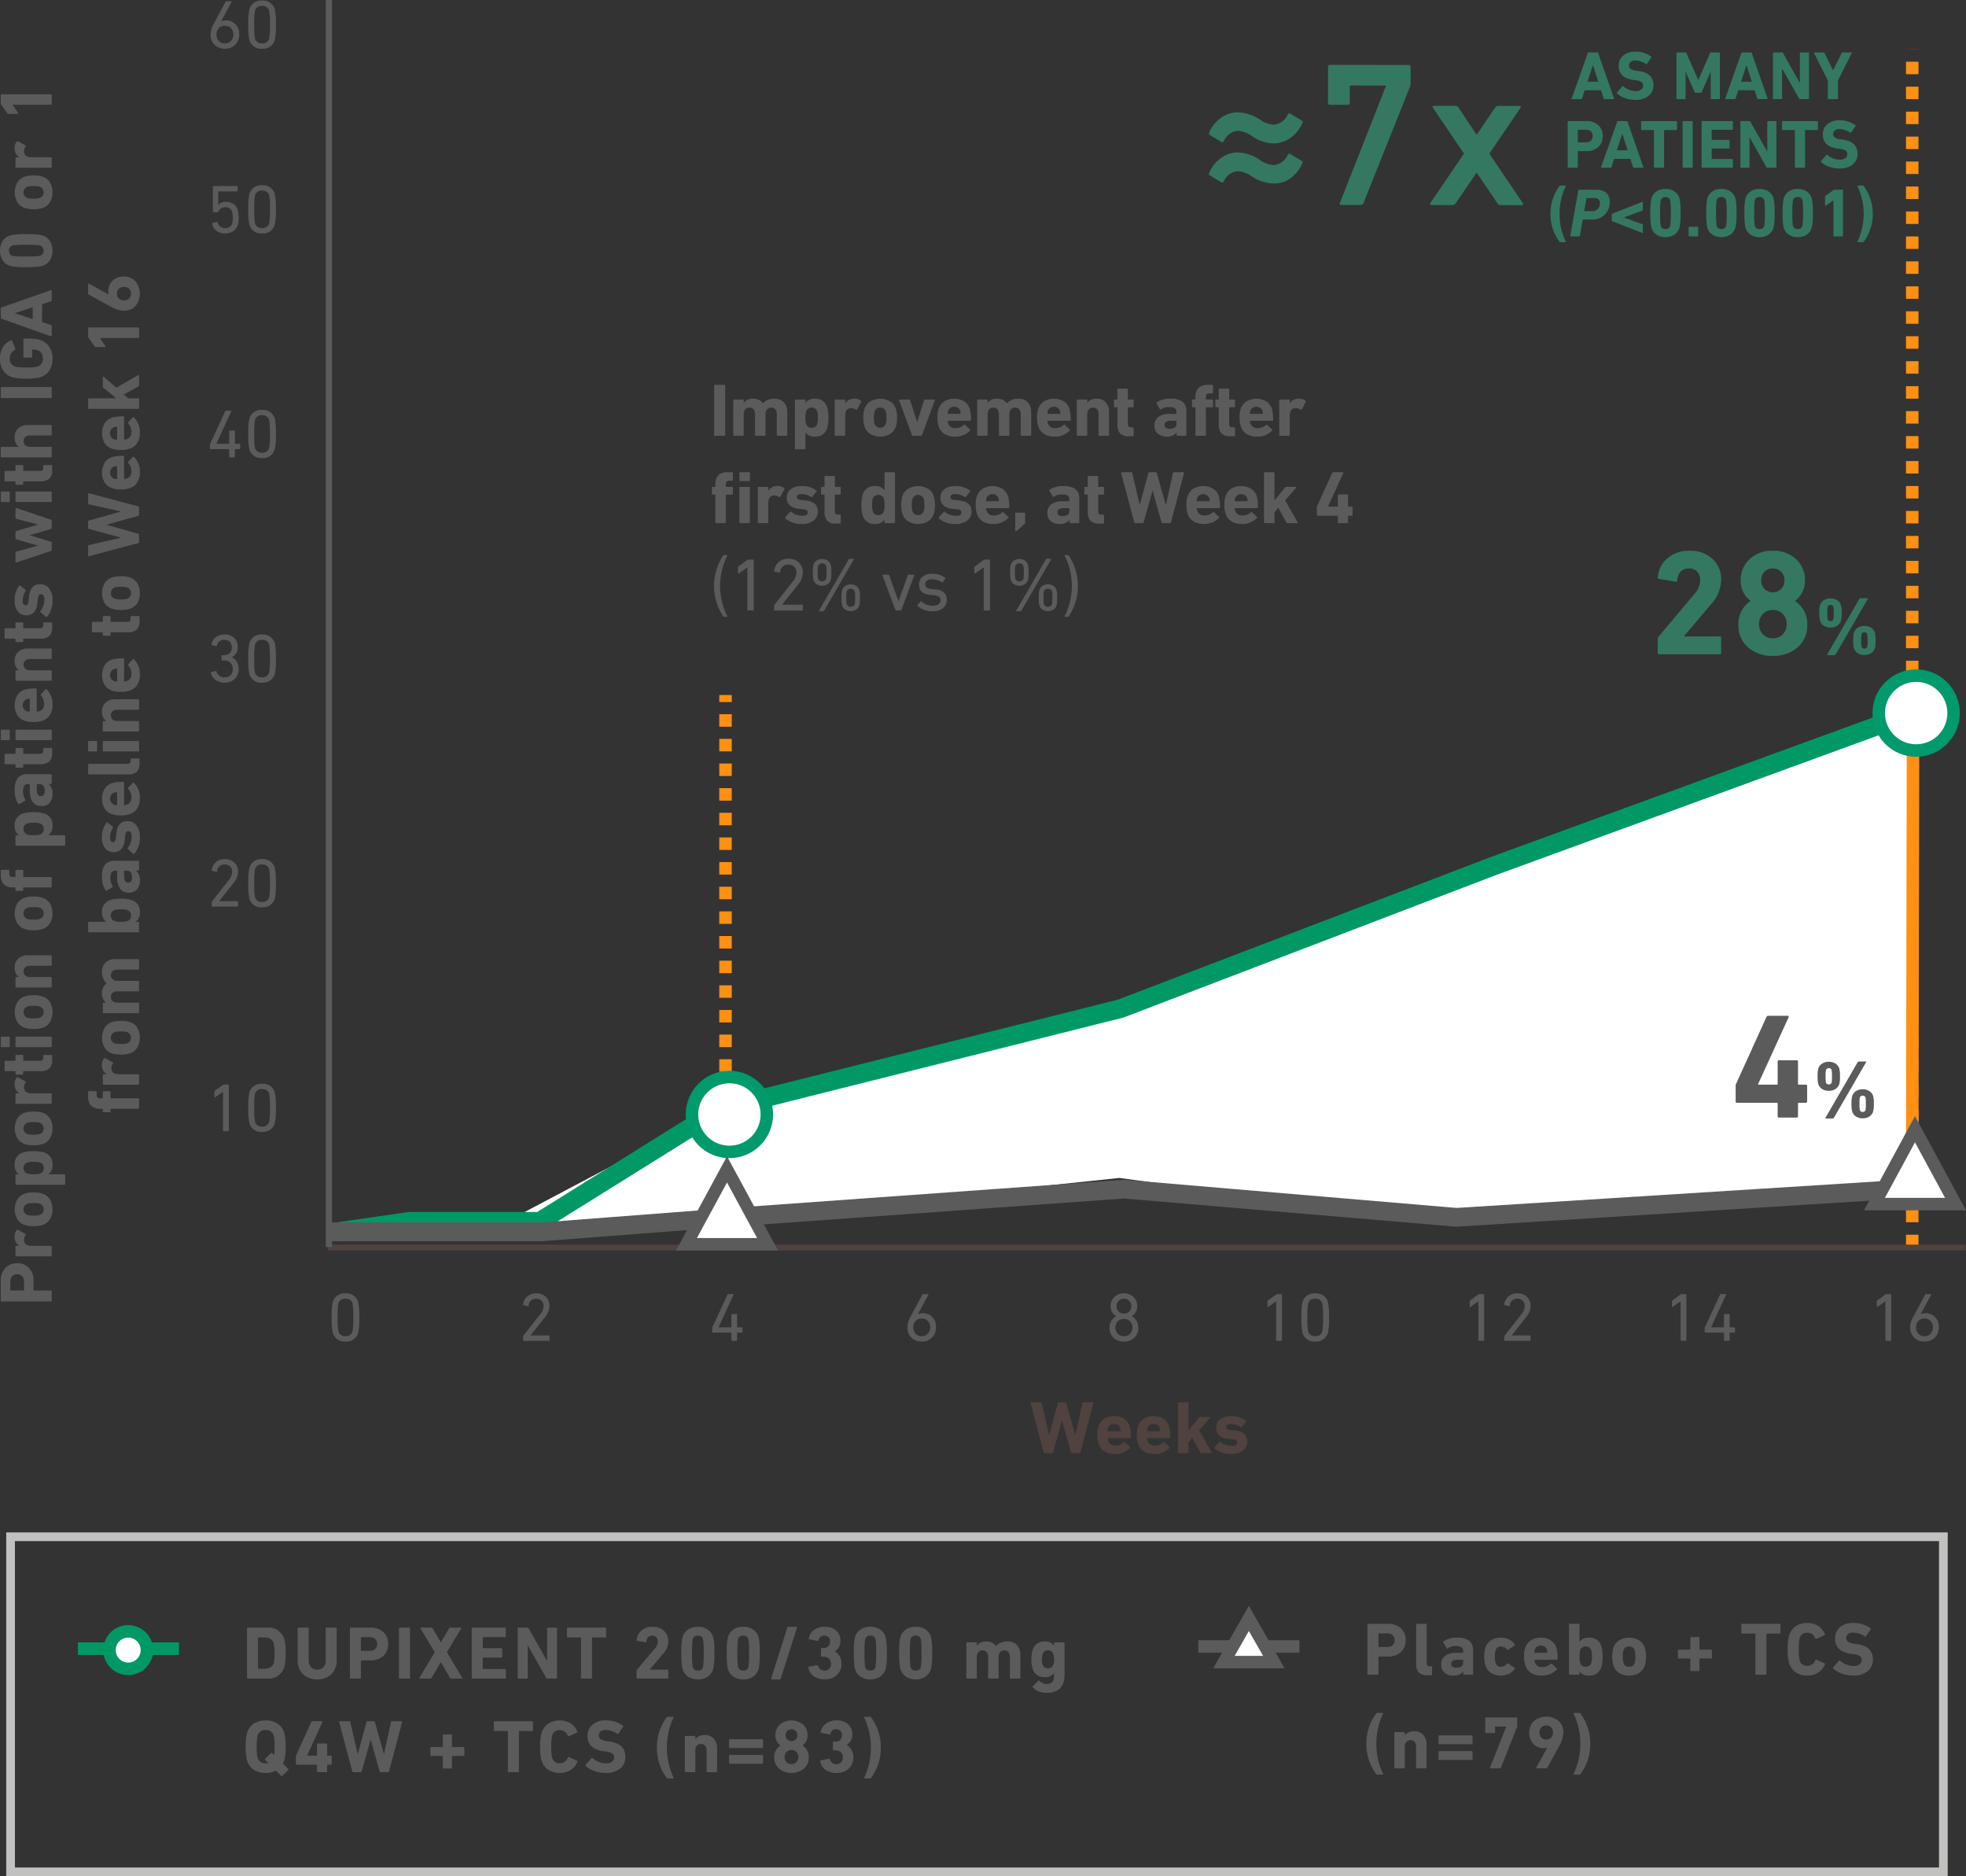 <svg id="Mobile" xmlns="http://www.w3.org/2000/svg" width="315.166" height="300.701" viewBox="0 0 315.166 300.701">
  <rect x="0" y="0" width="315.166" height="300.701" fill="#333333" stroke="none"/>
  <path id="Path_7525" data-name="Path 7525" d="M-9.678,0h-1.2a.151.151,0,0,1-.156-.12L-12.45-5.2h-.024L-13.9-.12a.151.151,0,0,1-.156.12h-1.2A.144.144,0,0,1-15.4-.12l-2.112-7.92q-.024-.12.1-.12h1.548a.134.134,0,0,1,.144.12l1.176,5.124h.024l1.392-5.124a.151.151,0,0,1,.156-.12h1.044a.144.144,0,0,1,.144.12l1.44,5.124h.024L-9.2-8.04a.125.125,0,0,1,.144-.12h1.536q.12,0,.1.12l-2.1,7.92A.14.14,0,0,1-9.678,0Zm5.64.132A2.971,2.971,0,0,1-5.688-.3a2.207,2.207,0,0,1-.918-1.224,4.351,4.351,0,0,1-.2-1.38A4.43,4.43,0,0,1-6.618-4.3a2.216,2.216,0,0,1,.912-1.212A2.828,2.828,0,0,1-4.122-5.94a2.843,2.843,0,0,1,1.6.432,2.225,2.225,0,0,1,.906,1.2A6.326,6.326,0,0,1-1.422-2.52q0,.12-.132.12H-5.07a.064.064,0,0,0-.072.072A1.764,1.764,0,0,0-5.07-2a1.107,1.107,0,0,0,1.2.768,1.881,1.881,0,0,0,1.332-.516q.108-.084.168,0l.792.744q.1.084.012.168A3.227,3.227,0,0,1-4.038.132ZM-5.07-3.516h1.92a.064.064,0,0,0,.072-.072,1.524,1.524,0,0,0-.06-.432.917.917,0,0,0-.972-.636.917.917,0,0,0-.972.636,1.524,1.524,0,0,0-.06.432A.064.064,0,0,0-5.07-3.516ZM2.286.132A2.971,2.971,0,0,1,.636-.3,2.207,2.207,0,0,1-.282-1.524a4.351,4.351,0,0,1-.2-1.38A4.43,4.43,0,0,1-.294-4.3,2.216,2.216,0,0,1,.618-5.508,2.828,2.828,0,0,1,2.2-5.94a2.843,2.843,0,0,1,1.6.432,2.225,2.225,0,0,1,.906,1.2A6.326,6.326,0,0,1,4.9-2.52q0,.12-.132.12H1.254a.064.064,0,0,0-.072.072A1.764,1.764,0,0,0,1.254-2a1.107,1.107,0,0,0,1.2.768,1.881,1.881,0,0,0,1.332-.516q.108-.084.168,0l.792.744q.1.084.012.168A3.227,3.227,0,0,1,2.286.132ZM1.254-3.516h1.92a.064.064,0,0,0,.072-.072,1.524,1.524,0,0,0-.06-.432.917.917,0,0,0-.972-.636.917.917,0,0,0-.972.636,1.524,1.524,0,0,0-.06.432A.064.064,0,0,0,1.254-3.516ZM11.478,0h-1.6A.209.209,0,0,1,9.7-.12l-1.3-2.34-.6.744v1.6a.106.106,0,0,1-.12.12H6.246a.106.106,0,0,1-.12-.12V-8.04a.106.106,0,0,1,.12-.12h1.44a.106.106,0,0,1,.12.12v4.4L9.474-5.688a.309.309,0,0,1,.228-.12h1.536a.066.066,0,0,1,.066.042.066.066,0,0,1-.018.078L9.51-3.636,11.538-.12a.119.119,0,0,1,.012.054.065.065,0,0,1-.018.048A.073.073,0,0,1,11.478,0Zm3.156.132a3.871,3.871,0,0,1-2.64-.9.105.105,0,0,1,0-.168l.78-.876a.116.116,0,0,1,.168,0,2.862,2.862,0,0,0,1.776.636q.9,0,.9-.552a.382.382,0,0,0-.174-.342,1.6,1.6,0,0,0-.654-.162L14.142-2.3a2.383,2.383,0,0,1-1.41-.546,1.594,1.594,0,0,1-.486-1.23,1.642,1.642,0,0,1,.63-1.362,2.769,2.769,0,0,1,1.758-.5,3.776,3.776,0,0,1,2.352.72A.124.124,0,0,1,17-5.04l-.672.828a.117.117,0,0,1-.168.024,2.866,2.866,0,0,0-1.572-.468q-.732,0-.732.48a.36.36,0,0,0,.168.324,1.6,1.6,0,0,0,.636.156l.636.072q1.932.192,1.932,1.764a1.792,1.792,0,0,1-.69,1.452A2.982,2.982,0,0,1,14.634.132Z" transform="translate(182.716 232.9)" fill="#50423e"/>
  <line id="Line_33" data-name="Line 33" y1="192.013" transform="translate(306.548 7.879)" fill="none" stroke="#ff9012" stroke-miterlimit="10" stroke-width="2" stroke-dasharray="2 2"/>
  <line id="Line_71" data-name="Line 71" y1="88.028" transform="translate(116.306 111.391)" fill="none" stroke="#ff9012" stroke-miterlimit="10" stroke-width="2" stroke-dasharray="2 1.95"/>
  <path id="Path_7524" data-name="Path 7524" d="M-5.093-.11V-.682a.233.233,0,0,1,.055-.154l2.7-3.432a2.123,2.123,0,0,0,.528-1.3,1.168,1.168,0,0,0-.319-.847,1.138,1.138,0,0,0-.858-.33,1.14,1.14,0,0,0-1.221,1.1q-.022.11-.121.088L-5.005-5.7a.114.114,0,0,1-.088-.132A1.952,1.952,0,0,1-4.46-7.078,2.087,2.087,0,0,1-2.97-7.6a2.066,2.066,0,0,1,1.529.572A1.981,1.981,0,0,1-.869-5.566a2.931,2.931,0,0,1-.726,1.793L-3.9-.869v.011H-.979a.1.1,0,0,1,.11.11V-.11A.1.1,0,0,1-.979,0h-4A.1.1,0,0,1-5.093-.11Z" transform="translate(88.953 214.889)" fill="#5b5b5b"/>
  <path id="Path_7523" data-name="Path 7523" d="M-5.027-1.3A10.824,10.824,0,0,1-5.192-3.74a10.824,10.824,0,0,1,.165-2.442A1.942,1.942,0,0,1-2.981-7.6,1.942,1.942,0,0,1-.935-6.182,10.824,10.824,0,0,1-.77-3.74,10.824,10.824,0,0,1-.935-1.3,1.942,1.942,0,0,1-2.981.121,1.942,1.942,0,0,1-5.027-1.3Zm.913-.187a1.081,1.081,0,0,0,1.133.748,1.081,1.081,0,0,0,1.133-.748A11.183,11.183,0,0,0-1.727-3.74,11.183,11.183,0,0,0-1.848-6a1.081,1.081,0,0,0-1.133-.748A1.081,1.081,0,0,0-4.114-6,11.183,11.183,0,0,0-4.235-3.74,11.183,11.183,0,0,0-4.114-1.485Z" transform="translate(58.362 214.889)" fill="#5b5b5b"/>
  <path id="Path_7522" data-name="Path 7522" d="M-5.269-1.309a.1.1,0,0,1-.11-.11v-.605a.293.293,0,0,1,.033-.132l2.42-5.236a.158.158,0,0,1,.154-.088h.737q.121,0,.077.1l-2.387,5.2v.022h1.98A.058.058,0,0,0-2.3-2.222V-4.18a.1.1,0,0,1,.11-.11h.7a.1.1,0,0,1,.11.11v1.958a.058.058,0,0,0,.066.066h.682a.1.1,0,0,1,.11.11v.627a.1.1,0,0,1-.11.11h-.682a.058.058,0,0,0-.066.066V-.11a.1.1,0,0,1-.11.11h-.7A.1.1,0,0,1-2.3-.11V-1.243a.058.058,0,0,0-.066-.066Z" transform="translate(119.544 214.889)" fill="#5b5b5b"/>
  <path id="Path_7521" data-name="Path 7521" d="M-5.269-2.167a3.606,3.606,0,0,1,.5-1.7l1.9-3.531a.139.139,0,0,1,.143-.077h.748q.121,0,.066.11l-1.672,3.1.022.022A1.334,1.334,0,0,1-2.8-4.422a2.054,2.054,0,0,1,1.512.61A2.179,2.179,0,0,1-.682-2.2,2.246,2.246,0,0,1-1.331-.506a2.278,2.278,0,0,1-1.65.627A2.281,2.281,0,0,1-4.625-.5,2.206,2.206,0,0,1-5.269-2.167Zm1.309-1a1.415,1.415,0,0,0-.363,1.012,1.442,1.442,0,0,0,.369,1.023,1.267,1.267,0,0,0,.973.4A1.285,1.285,0,0,0-2-1.133a1.429,1.429,0,0,0,.374-1.023A1.41,1.41,0,0,0-2-3.174a1.294,1.294,0,0,0-.979-.391A1.285,1.285,0,0,0-3.96-3.168Z" transform="translate(150.736 214.889)" fill="#5b5b5b"/>
  <path id="Path_7520" data-name="Path 7520" d="M-5.291-2.079A2.111,2.111,0,0,1-5-3.19a1.965,1.965,0,0,1,.765-.737v-.022a1.712,1.712,0,0,1-.627-.627,1.811,1.811,0,0,1-.253-.957A2.026,2.026,0,0,1-4.532-7a2.065,2.065,0,0,1,1.551-.6A2.06,2.06,0,0,1-1.424-7,2.037,2.037,0,0,1-.847-5.533a1.811,1.811,0,0,1-.253.957,1.712,1.712,0,0,1-.627.627v.022a1.965,1.965,0,0,1,.765.737A2.111,2.111,0,0,1-.671-2.079,2.091,2.091,0,0,1-1.314-.49,2.322,2.322,0,0,1-2.981.121,2.322,2.322,0,0,1-4.648-.49,2.091,2.091,0,0,1-5.291-2.079ZM-3.839-4.7a1.141,1.141,0,0,0,.858.341A1.131,1.131,0,0,0-2.123-4.7a1.189,1.189,0,0,0,.33-.852,1.17,1.17,0,0,0-.33-.847,1.141,1.141,0,0,0-.858-.341,1.141,1.141,0,0,0-.858.341,1.17,1.17,0,0,0-.33.847A1.208,1.208,0,0,0-3.839-4.7Zm-.132,1.584a1.362,1.362,0,0,0-.374.99,1.369,1.369,0,0,0,.379,1,1.312,1.312,0,0,0,.984.39,1.308,1.308,0,0,0,.99-.39,1.381,1.381,0,0,0,.374-1,1.362,1.362,0,0,0-.374-.99,1.317,1.317,0,0,0-.99-.385A1.317,1.317,0,0,0-3.971-3.113Z" transform="translate(183.156 214.889)" fill="#5b5b5b"/>
  <path id="Path_7519" data-name="Path 7519" d="M-9.24-.11v-6.2h-.022l-1.243.869q-.121.077-.121-.066v-.814a.2.2,0,0,1,.077-.154l1.287-.935a.293.293,0,0,1,.176-.066h.66a.1.1,0,0,1,.11.11V-.11a.1.1,0,0,1-.11.11h-.7A.1.1,0,0,1-9.24-.11ZM-5.027-1.3A10.824,10.824,0,0,1-5.192-3.74a10.824,10.824,0,0,1,.165-2.442A1.942,1.942,0,0,1-2.981-7.6,1.942,1.942,0,0,1-.935-6.182,10.824,10.824,0,0,1-.77-3.74,10.824,10.824,0,0,1-.935-1.3,1.942,1.942,0,0,1-2.981.121,1.942,1.942,0,0,1-5.027-1.3Zm.913-.187a1.081,1.081,0,0,0,1.133.748,1.081,1.081,0,0,0,1.133-.748A11.183,11.183,0,0,0-1.727-3.74,11.183,11.183,0,0,0-1.848-6a1.081,1.081,0,0,0-1.133-.748A1.081,1.081,0,0,0-4.114-6,11.183,11.183,0,0,0-4.235-3.74,11.183,11.183,0,0,0-4.114-1.485Z" transform="translate(213.82 214.889)" fill="#5b5b5b"/>
  <path id="Path_7518" data-name="Path 7518" d="M-9.24-.11v-6.2h-.022l-1.243.869q-.121.077-.121-.066v-.814a.2.2,0,0,1,.077-.154l1.287-.935a.293.293,0,0,1,.176-.066h.66a.1.1,0,0,1,.11.11V-.11a.1.1,0,0,1-.11.11h-.7A.1.1,0,0,1-9.24-.11Zm4.147,0V-.682a.233.233,0,0,1,.055-.154l2.7-3.432a2.123,2.123,0,0,0,.528-1.3,1.168,1.168,0,0,0-.319-.847,1.138,1.138,0,0,0-.858-.33,1.14,1.14,0,0,0-1.221,1.1q-.022.11-.121.088L-5.005-5.7a.114.114,0,0,1-.088-.132A1.952,1.952,0,0,1-4.46-7.078,2.087,2.087,0,0,1-2.97-7.6a2.066,2.066,0,0,1,1.529.572A1.981,1.981,0,0,1-.869-5.566a2.931,2.931,0,0,1-.726,1.793L-3.9-.869v.011H-.979a.1.1,0,0,1,.11.11V-.11A.1.1,0,0,1-.979,0h-4A.1.1,0,0,1-5.093-.11Z" transform="translate(246.239 214.889)" fill="#5b5b5b"/>
  <path id="Path_7517" data-name="Path 7517" d="M-9.24-.11v-6.2h-.022l-1.243.869q-.121.077-.121-.066v-.814a.2.2,0,0,1,.077-.154l1.287-.935a.293.293,0,0,1,.176-.066h.66a.1.1,0,0,1,.11.11V-.11a.1.1,0,0,1-.11.11h-.7A.1.1,0,0,1-9.24-.11Zm3.971-1.2a.1.1,0,0,1-.11-.11v-.605a.293.293,0,0,1,.033-.132l2.42-5.236a.158.158,0,0,1,.154-.088h.737q.121,0,.077.1l-2.387,5.2v.022h1.98A.058.058,0,0,0-2.3-2.222V-4.18a.1.1,0,0,1,.11-.11h.7a.1.1,0,0,1,.11.11v1.958a.058.058,0,0,0,.066.066h.682a.1.1,0,0,1,.11.11v.627a.1.1,0,0,1-.11.11h-.682a.058.058,0,0,0-.066.066V-.11a.1.1,0,0,1-.11.11h-.7A.1.1,0,0,1-2.3-.11V-1.243a.058.058,0,0,0-.066-.066Z" transform="translate(278.658 214.889)" fill="#5b5b5b"/>
  <path id="Path_7516" data-name="Path 7516" d="M-9.24-.11v-6.2h-.022l-1.243.869q-.121.077-.121-.066v-.814a.2.2,0,0,1,.077-.154l1.287-.935a.293.293,0,0,1,.176-.066h.66a.1.1,0,0,1,.11.11V-.11a.1.1,0,0,1-.11.11h-.7A.1.1,0,0,1-9.24-.11Zm3.971-2.057a3.606,3.606,0,0,1,.5-1.7l1.9-3.531a.139.139,0,0,1,.143-.077h.748q.121,0,.066.11l-1.672,3.1.022.022A1.334,1.334,0,0,1-2.8-4.422a2.054,2.054,0,0,1,1.512.61A2.179,2.179,0,0,1-.682-2.2,2.246,2.246,0,0,1-1.331-.506a2.278,2.278,0,0,1-1.65.627A2.281,2.281,0,0,1-4.625-.5,2.206,2.206,0,0,1-5.269-2.167Zm1.309-1a1.415,1.415,0,0,0-.363,1.012,1.442,1.442,0,0,0,.369,1.023,1.267,1.267,0,0,0,.973.4A1.285,1.285,0,0,0-2-1.133a1.429,1.429,0,0,0,.374-1.023A1.41,1.41,0,0,0-2-3.174a1.294,1.294,0,0,0-.979-.391A1.285,1.285,0,0,0-3.96-3.168Z" transform="translate(311.488 214.889)" fill="#5b5b5b"/>
  <line id="Line_34" data-name="Line 34" x2="262.461" transform="translate(52.614 199.936)" fill="none" stroke="#50423e" stroke-miterlimit="10" stroke-width="0.917"/>
  <path id="Path_7515" data-name="Path 7515" d="M5.442,9H3.918a.106.106,0,0,1-.12-.12V.96a.106.106,0,0,1,.12-.12H7.086a2.909,2.909,0,0,1,2.082.72A2.5,2.5,0,0,1,9.93,3.468a2.482,2.482,0,0,1-.768,1.89,2.9,2.9,0,0,1-2.076.726H5.634a.064.064,0,0,0-.072.072V8.88A.106.106,0,0,1,5.442,9ZM6.978,4.56a1.232,1.232,0,0,0,.87-.294,1.034,1.034,0,0,0,.318-.8,1.053,1.053,0,0,0-.318-.8,1.217,1.217,0,0,0-.87-.3H5.634a.064.064,0,0,0-.072.072V4.488a.064.064,0,0,0,.072.072ZM12.594,9h-1.44a.106.106,0,0,1-.12-.12V3.312a.106.106,0,0,1,.12-.12h1.44a.106.106,0,0,1,.12.12V3.8h.012a1.617,1.617,0,0,1,1.512-.744,1.517,1.517,0,0,1,1.02.348.127.127,0,0,1,.036.168L14.622,4.8a.13.13,0,0,1-.168.024,1.477,1.477,0,0,0-.84-.264q-.9.036-.9,1.26V8.88A.106.106,0,0,1,12.594,9Zm7.572-.288a3.234,3.234,0,0,1-3.2-.006A2.18,2.18,0,0,1,16.05,7.5a4.692,4.692,0,0,1-.192-1.4,4.692,4.692,0,0,1,.192-1.4,2.18,2.18,0,0,1,.918-1.206,3.225,3.225,0,0,1,3.2,0,2.18,2.18,0,0,1,.918,1.206,4.692,4.692,0,0,1,.192,1.4,4.692,4.692,0,0,1-.192,1.4A2.2,2.2,0,0,1,20.166,8.712Zm-2.5-1.62a.961.961,0,0,0,1.8,0,3.461,3.461,0,0,0,.108-1,3.461,3.461,0,0,0-.108-1,.961.961,0,0,0-1.8,0,3.461,3.461,0,0,0-.108,1A3.461,3.461,0,0,0,17.67,7.092Zm6.4,4.068h-1.44a.106.106,0,0,1-.12-.12V3.312a.106.106,0,0,1,.12-.12h1.44a.106.106,0,0,1,.12.12v.42H24.2a1.689,1.689,0,0,1,1.524-.672A1.882,1.882,0,0,1,27.69,4.452a5.573,5.573,0,0,1,.2,1.644,5.573,5.573,0,0,1-.2,1.644,1.882,1.882,0,0,1-1.968,1.392A1.689,1.689,0,0,1,24.2,8.46h-.012v2.58A.106.106,0,0,1,24.066,11.16Zm1.116-3.444a.855.855,0,0,0,.9-.624,3.461,3.461,0,0,0,.108-1,3.537,3.537,0,0,0-.108-1,.952.952,0,0,0-1.788,0,3.537,3.537,0,0,0-.108,1,3.537,3.537,0,0,0,.108,1A.847.847,0,0,0,25.182,7.716Zm7.956,1a3.234,3.234,0,0,1-3.2-.006A2.18,2.18,0,0,1,29.022,7.5a4.692,4.692,0,0,1-.192-1.4,4.692,4.692,0,0,1,.192-1.4,2.18,2.18,0,0,1,.918-1.206,3.225,3.225,0,0,1,3.2,0,2.18,2.18,0,0,1,.918,1.206,4.692,4.692,0,0,1,.192,1.4,4.692,4.692,0,0,1-.192,1.4A2.2,2.2,0,0,1,33.138,8.712Zm-2.5-1.62a.961.961,0,0,0,1.8,0,3.461,3.461,0,0,0,.108-1,3.461,3.461,0,0,0-.108-1,.961.961,0,0,0-1.8,0,3.461,3.461,0,0,0-.108,1A3.461,3.461,0,0,0,30.642,7.092ZM37.038,9H35.6a.106.106,0,0,1-.12-.12V3.312a.106.106,0,0,1,.12-.12h1.44a.106.106,0,0,1,.12.12V3.8h.012a1.617,1.617,0,0,1,1.512-.744,1.517,1.517,0,0,1,1.02.348.127.127,0,0,1,.036.168L39.066,4.8a.13.13,0,0,1-.168.024,1.477,1.477,0,0,0-.84-.264q-.9.036-.9,1.26V8.88A.106.106,0,0,1,37.038,9Zm6.156.072h-.636a1.863,1.863,0,0,1-1.422-.462,2.123,2.123,0,0,1-.426-1.47V4.5a.064.064,0,0,0-.072-.072h-.36a.106.106,0,0,1-.12-.12v-1a.106.106,0,0,1,.12-.12h.36a.064.064,0,0,0,.072-.072V1.56a.106.106,0,0,1,.12-.12h1.428a.106.106,0,0,1,.12.12V3.12a.064.064,0,0,0,.072.072h.744a.106.106,0,0,1,.12.12v1a.106.106,0,0,1-.12.12H42.45a.064.064,0,0,0-.072.072V7.068a.652.652,0,0,0,.12.45.547.547,0,0,0,.408.126h.288a.106.106,0,0,1,.12.12V8.952A.106.106,0,0,1,43.194,9.072Zm2.928-6.8h-1.44a.106.106,0,0,1-.12-.12V.96a.106.106,0,0,1,.12-.12h1.44a.106.106,0,0,1,.12.12V2.148A.106.106,0,0,1,46.122,2.268Zm0,6.732h-1.44a.106.106,0,0,1-.12-.12V3.312a.106.106,0,0,1,.12-.12h1.44a.106.106,0,0,1,.12.12V8.88A.106.106,0,0,1,46.122,9Zm5.652-.288a3.234,3.234,0,0,1-3.2-.006A2.18,2.18,0,0,1,47.658,7.5a4.692,4.692,0,0,1-.192-1.4,4.692,4.692,0,0,1,.192-1.4,2.18,2.18,0,0,1,.918-1.206,3.225,3.225,0,0,1,3.2,0A2.18,2.18,0,0,1,52.7,4.692a4.692,4.692,0,0,1,.192,1.4A4.692,4.692,0,0,1,52.7,7.5,2.2,2.2,0,0,1,51.774,8.712Zm-2.5-1.62a.961.961,0,0,0,1.8,0,3.461,3.461,0,0,0,.108-1,3.461,3.461,0,0,0-.108-1,.961.961,0,0,0-1.8,0,3.461,3.461,0,0,0-.108,1A3.461,3.461,0,0,0,49.278,7.092ZM59.166,9h-1.44a.106.106,0,0,1-.12-.12V5.544a1.2,1.2,0,0,0-.228-.774.813.813,0,0,0-.672-.282.827.827,0,0,0-.672.288,1.161,1.161,0,0,0-.24.768V8.88a.106.106,0,0,1-.12.12h-1.44a.106.106,0,0,1-.12-.12V3.312a.106.106,0,0,1,.12-.12h1.44a.106.106,0,0,1,.12.12V3.72h.012a1.73,1.73,0,0,1,1.5-.66,1.835,1.835,0,0,1,1.464.594,2.3,2.3,0,0,1,.516,1.566V8.88A.106.106,0,0,1,59.166,9ZM67.6,8.712a3.234,3.234,0,0,1-3.2-.006A2.18,2.18,0,0,1,63.486,7.5a4.692,4.692,0,0,1-.192-1.4,4.692,4.692,0,0,1,.192-1.4A2.18,2.18,0,0,1,64.4,3.486a3.225,3.225,0,0,1,3.2,0,2.18,2.18,0,0,1,.918,1.206,4.692,4.692,0,0,1,.192,1.4,4.692,4.692,0,0,1-.192,1.4A2.2,2.2,0,0,1,67.6,8.712Zm-2.5-1.62a.961.961,0,0,0,1.8,0,3.461,3.461,0,0,0,.108-1,3.461,3.461,0,0,0-.108-1,.961.961,0,0,0-1.8,0A3.461,3.461,0,0,0,65,6.1,3.461,3.461,0,0,0,65.106,7.092ZM71.706,9H70.278a.106.106,0,0,1-.12-.12V4.5a.064.064,0,0,0-.072-.072h-.36a.106.106,0,0,1-.12-.12v-1a.106.106,0,0,1,.12-.12h.36a.064.064,0,0,0,.072-.072V2.844a2.034,2.034,0,0,1,.5-1.53A2.17,2.17,0,0,1,72.2.84h.66a.106.106,0,0,1,.12.12V2.088a.106.106,0,0,1-.12.12h-.372a.791.791,0,0,0-.528.126.7.7,0,0,0-.132.5V3.12a.064.064,0,0,0,.072.072h.948a.106.106,0,0,1,.12.12v1a.106.106,0,0,1-.12.12H71.9a.064.064,0,0,0-.072.072V8.88A.106.106,0,0,1,71.706,9Zm6.7,2.16h-1.44a.106.106,0,0,1-.12-.12V3.312a.106.106,0,0,1,.12-.12H78.4a.106.106,0,0,1,.12.12v.42h.012a1.689,1.689,0,0,1,1.524-.672,1.882,1.882,0,0,1,1.968,1.392,5.573,5.573,0,0,1,.2,1.644,5.573,5.573,0,0,1-.2,1.644,1.882,1.882,0,0,1-1.968,1.392,1.689,1.689,0,0,1-1.524-.672h-.012v2.58A.106.106,0,0,1,78.4,11.16Zm1.116-3.444a.855.855,0,0,0,.9-.624,3.461,3.461,0,0,0,.108-1,3.537,3.537,0,0,0-.108-1,.952.952,0,0,0-1.788,0,3.537,3.537,0,0,0-.108,1,3.537,3.537,0,0,0,.108,1A.847.847,0,0,0,79.518,7.716ZM88.194,9H86.862a.106.106,0,0,1-.12-.12V8.5H86.73a1.893,1.893,0,0,1-1.6.636,2.113,2.113,0,0,1-1.38-.45A1.611,1.611,0,0,1,83.2,7.356a1.619,1.619,0,0,1,.648-1.4,2.958,2.958,0,0,1,1.764-.468h1.032a.064.064,0,0,0,.072-.072V5.2a.7.7,0,0,0-.258-.606,1.677,1.677,0,0,0-.93-.186,2.126,2.126,0,0,0-1.3.372q-.1.072-.156-.024l-.54-.948a.111.111,0,0,1,.036-.168,3.672,3.672,0,0,1,2.16-.576,3.1,3.1,0,0,1,1.992.5,1.989,1.989,0,0,1,.588,1.6V8.88A.106.106,0,0,1,88.194,9ZM85.638,7.872q1.08,0,1.08-.8v-.4a.064.064,0,0,0-.072-.072H85.83q-1.032,0-1.032.66Q84.8,7.872,85.638,7.872Zm6.756,1.2h-.636a1.863,1.863,0,0,1-1.422-.462,2.123,2.123,0,0,1-.426-1.47V4.5a.064.064,0,0,0-.072-.072h-.36a.106.106,0,0,1-.12-.12v-1a.106.106,0,0,1,.12-.12h.36a.064.064,0,0,0,.072-.072V1.56a.106.106,0,0,1,.12-.12h1.428a.106.106,0,0,1,.12.12V3.12a.064.064,0,0,0,.072.072h.744a.106.106,0,0,1,.12.12v1a.106.106,0,0,1-.12.12H91.65a.064.064,0,0,0-.072.072V7.068a.652.652,0,0,0,.12.45.547.547,0,0,0,.408.126h.288a.106.106,0,0,1,.12.12V8.952A.106.106,0,0,1,92.394,9.072Zm2.928-6.8h-1.44a.106.106,0,0,1-.12-.12V.96a.106.106,0,0,1,.12-.12h1.44a.106.106,0,0,1,.12.12V2.148A.106.106,0,0,1,95.322,2.268Zm0,6.732h-1.44a.106.106,0,0,1-.12-.12V3.312a.106.106,0,0,1,.12-.12h1.44a.106.106,0,0,1,.12.12V8.88A.106.106,0,0,1,95.322,9Zm4.116.132a2.971,2.971,0,0,1-1.65-.432,2.207,2.207,0,0,1-.918-1.224,4.352,4.352,0,0,1-.2-1.38A4.431,4.431,0,0,1,96.858,4.7a2.216,2.216,0,0,1,.912-1.212,3.153,3.153,0,0,1,3.186,0,2.225,2.225,0,0,1,.906,1.2,6.326,6.326,0,0,1,.192,1.788q0,.12-.132.12H98.406a.064.064,0,0,0-.072.072A1.764,1.764,0,0,0,98.406,7a1.107,1.107,0,0,0,1.2.768,1.881,1.881,0,0,0,1.332-.516q.108-.084.168,0l.792.744q.1.084.012.168A3.227,3.227,0,0,1,99.438,9.132ZM98.406,5.484h1.92a.064.064,0,0,0,.072-.072,1.524,1.524,0,0,0-.06-.432,1.061,1.061,0,0,0-1.944,0,1.524,1.524,0,0,0-.06.432A.064.064,0,0,0,98.406,5.484ZM108.33,9h-1.44a.106.106,0,0,1-.12-.12V5.544a1.2,1.2,0,0,0-.228-.774.813.813,0,0,0-.672-.282.826.826,0,0,0-.672.288,1.161,1.161,0,0,0-.24.768V8.88a.106.106,0,0,1-.12.12H103.4a.106.106,0,0,1-.12-.12V3.312a.106.106,0,0,1,.12-.12h1.44a.106.106,0,0,1,.12.12V3.72h.012a1.73,1.73,0,0,1,1.5-.66,1.835,1.835,0,0,1,1.464.594,2.3,2.3,0,0,1,.516,1.566V8.88A.106.106,0,0,1,108.33,9Zm4.188.072h-.636a1.863,1.863,0,0,1-1.422-.462,2.123,2.123,0,0,1-.426-1.47V4.5a.064.064,0,0,0-.072-.072h-.36a.106.106,0,0,1-.12-.12v-1a.106.106,0,0,1,.12-.12h.36a.064.064,0,0,0,.072-.072V1.56a.106.106,0,0,1,.12-.12h1.428a.106.106,0,0,1,.12.12V3.12a.064.064,0,0,0,.072.072h.744a.106.106,0,0,1,.12.12v1a.106.106,0,0,1-.12.12h-.744a.064.064,0,0,0-.072.072V7.068a.652.652,0,0,0,.12.45.547.547,0,0,0,.408.126h.288a.106.106,0,0,1,.12.12V8.952A.106.106,0,0,1,112.518,9.072Zm3.648.06a3.871,3.871,0,0,1-2.64-.9.1.1,0,0,1,0-.168l.78-.876a.116.116,0,0,1,.168,0,2.862,2.862,0,0,0,1.776.636q.9,0,.9-.552a.382.382,0,0,0-.174-.342,1.6,1.6,0,0,0-.654-.162l-.648-.072a2.383,2.383,0,0,1-1.41-.546,1.594,1.594,0,0,1-.486-1.23,1.642,1.642,0,0,1,.63-1.362,2.769,2.769,0,0,1,1.758-.5,3.776,3.776,0,0,1,2.352.72.124.124,0,0,1,.012.18l-.672.828a.117.117,0,0,1-.168.024,2.866,2.866,0,0,0-1.572-.468q-.732,0-.732.48a.36.36,0,0,0,.168.324,1.6,1.6,0,0,0,.636.156l.636.072q1.932.192,1.932,1.764a1.792,1.792,0,0,1-.69,1.452A2.982,2.982,0,0,1,116.166,9.132ZM128.958,9h-1.2a.144.144,0,0,1-.144-.12l-1-3.372h-.024l-1.02,3.372a.144.144,0,0,1-.144.12h-1.188a.144.144,0,0,1-.144-.12l-1.86-5.568q-.036-.12.084-.12H123.8a.158.158,0,0,1,.168.12l.96,3.456h.024l1-3.456a.158.158,0,0,1,.168-.12h1.008a.151.151,0,0,1,.156.12l1.02,3.456h.024l.912-3.456a.151.151,0,0,1,.156-.12h1.476q.132,0,.1.12L129.1,8.88A.144.144,0,0,1,128.958,9Zm4.536-6.732h-1.44a.106.106,0,0,1-.12-.12V.96a.106.106,0,0,1,.12-.12h1.44a.106.106,0,0,1,.12.12V2.148A.106.106,0,0,1,133.494,2.268Zm0,6.732h-1.44a.106.106,0,0,1-.12-.12V3.312a.106.106,0,0,1,.12-.12h1.44a.106.106,0,0,1,.12.12V8.88A.106.106,0,0,1,133.494,9Zm4.236.072h-.636a1.863,1.863,0,0,1-1.422-.462,2.123,2.123,0,0,1-.426-1.47V4.5a.064.064,0,0,0-.072-.072h-.36a.106.106,0,0,1-.12-.12v-1a.106.106,0,0,1,.12-.12h.36a.064.064,0,0,0,.072-.072V1.56a.106.106,0,0,1,.12-.12h1.428a.106.106,0,0,1,.12.12V3.12a.064.064,0,0,0,.072.072h.744a.106.106,0,0,1,.12.12v1a.106.106,0,0,1-.12.12h-.744a.064.064,0,0,0-.072.072V7.068a.652.652,0,0,0,.12.45.547.547,0,0,0,.408.126h.288a.106.106,0,0,1,.12.12V8.952A.106.106,0,0,1,137.73,9.072ZM144.15,9h-1.44a.106.106,0,0,1-.12-.12V5.544a1.2,1.2,0,0,0-.228-.774.813.813,0,0,0-.672-.282.827.827,0,0,0-.672.288,1.161,1.161,0,0,0-.24.768V8.88a.106.106,0,0,1-.12.12h-1.44a.106.106,0,0,1-.12-.12V.96a.106.106,0,0,1,.12-.12h1.44a.106.106,0,0,1,.12.12V3.72h.012a1.73,1.73,0,0,1,1.5-.66,1.835,1.835,0,0,1,1.464.594,2.3,2.3,0,0,1,.516,1.566V8.88A.106.106,0,0,1,144.15,9Zm4.44-.12V.96a.106.106,0,0,1,.12-.12h1.524a.106.106,0,0,1,.12.12V8.88a.106.106,0,0,1-.12.12H148.71A.106.106,0,0,1,148.59,8.88Zm3.336-1.728A7.993,7.993,0,0,1,151.7,4.92a7.993,7.993,0,0,1,.228-2.232,2.646,2.646,0,0,1,1.1-1.476,3.45,3.45,0,0,1,1.9-.5,3.379,3.379,0,0,1,1.848.48,2.559,2.559,0,0,1,1.056,1.26.12.12,0,0,1-.048.18l-1.284.54q-.132.036-.168-.06a1.546,1.546,0,0,0-1.4-.84,1.235,1.235,0,0,0-1.308.912,6.98,6.98,0,0,0-.132,1.74,7.054,7.054,0,0,0,.132,1.752,1.25,1.25,0,0,0,1.332.9,1.545,1.545,0,0,0,.828-.222,1.07,1.07,0,0,0,.48-.618,2.872,2.872,0,0,0,.1-.8.064.064,0,0,0-.072-.072h-1.1a.106.106,0,0,1-.12-.12V4.584a.106.106,0,0,1,.12-.12h2.808a.106.106,0,0,1,.12.12v.672a6.262,6.262,0,0,1-.2,1.836A2.721,2.721,0,0,1,156.81,8.6a3.29,3.29,0,0,1-1.884.534,3.45,3.45,0,0,1-1.9-.5A2.646,2.646,0,0,1,151.926,7.152ZM158.49,8.88,161.3.96a.151.151,0,0,1,.156-.12h1.512a.151.151,0,0,1,.156.12l2.76,7.92q.036.12-.084.12h-1.56a.151.151,0,0,1-.156-.12l-.468-1.428h-2.856L160.3,8.88a.151.151,0,0,1-.156.12h-1.572Q158.454,9,158.49,8.88Zm2.76-2.928h1.884L162.21,3.1h-.036Zm8.508,1.512a10.611,10.611,0,0,1-.18-2.544,10.611,10.611,0,0,1,.18-2.544,2.294,2.294,0,0,1,.882-1.23,3.062,3.062,0,0,1,3.156,0,2.294,2.294,0,0,1,.882,1.23,10.613,10.613,0,0,1,.18,2.544,10.613,10.613,0,0,1-.18,2.544,2.294,2.294,0,0,1-.882,1.23,3.062,3.062,0,0,1-3.156,0A2.294,2.294,0,0,1,169.758,7.464Zm1.632-.3a.9.9,0,0,0,1.656,0,13.048,13.048,0,0,0,.1-2.244,13.048,13.048,0,0,0-.1-2.244.9.9,0,0,0-1.656,0,13.048,13.048,0,0,0-.1,2.244A13.048,13.048,0,0,0,171.39,7.164Zm11.772,1.548a3.234,3.234,0,0,1-3.2-.006,2.18,2.18,0,0,1-.918-1.206,4.692,4.692,0,0,1-.192-1.4,4.692,4.692,0,0,1,.192-1.4,2.18,2.18,0,0,1,.918-1.206,3.225,3.225,0,0,1,3.2,0,2.18,2.18,0,0,1,.918,1.206,4.692,4.692,0,0,1,.192,1.4,4.692,4.692,0,0,1-.192,1.4A2.2,2.2,0,0,1,183.162,8.712Zm-2.5-1.62a.961.961,0,0,0,1.8,0,3.46,3.46,0,0,0,.108-1,3.46,3.46,0,0,0-.108-1,.961.961,0,0,0-1.8,0,3.46,3.46,0,0,0-.108,1A3.46,3.46,0,0,0,180.666,7.092ZM187.062,9h-1.44a.106.106,0,0,1-.12-.12V3.312a.106.106,0,0,1,.12-.12h1.44a.106.106,0,0,1,.12.12V3.8h.012a1.617,1.617,0,0,1,1.512-.744,1.517,1.517,0,0,1,1.02.348.127.127,0,0,1,.036.168L189.09,4.8a.13.13,0,0,1-.168.024,1.477,1.477,0,0,0-.84-.264q-.9.036-.9,1.26V8.88A.106.106,0,0,1,187.062,9Zm8.532-.12V2.736h-.024l-1.3.888q-.132.084-.132-.072V2.064a.216.216,0,0,1,.084-.168l1.368-.984A.351.351,0,0,1,195.81.84h1.344a.106.106,0,0,1,.12.12V8.88a.106.106,0,0,1-.12.12h-1.44A.106.106,0,0,1,195.594,8.88ZM36.234,23H34.806a.106.106,0,0,1-.12-.12V18.5a.064.064,0,0,0-.072-.072h-.36a.106.106,0,0,1-.12-.12v-1a.106.106,0,0,1,.12-.12h.36a.064.064,0,0,0,.072-.072v-.276a2.034,2.034,0,0,1,.5-1.53,2.17,2.17,0,0,1,1.542-.474h.66a.106.106,0,0,1,.12.12v1.128a.106.106,0,0,1-.12.12h-.372a.791.791,0,0,0-.528.126.7.7,0,0,0-.132.5v.288a.064.064,0,0,0,.072.072h.948a.106.106,0,0,1,.12.12v1a.106.106,0,0,1-.12.12h-.948a.064.064,0,0,0-.072.072v4.38A.106.106,0,0,1,36.234,23ZM40.1,23h-1.44a.106.106,0,0,1-.12-.12V17.312a.106.106,0,0,1,.12-.12H40.1a.106.106,0,0,1,.12.12V17.8h.012a1.617,1.617,0,0,1,1.512-.744,1.517,1.517,0,0,1,1.02.348.127.127,0,0,1,.036.168L42.126,18.8a.13.13,0,0,1-.168.024,1.477,1.477,0,0,0-.84-.264q-.9.036-.9,1.26v3.06A.106.106,0,0,1,40.1,23Zm7.572-.288a3.234,3.234,0,0,1-3.2-.006,2.18,2.18,0,0,1-.918-1.206,5.229,5.229,0,0,1,0-2.808,2.18,2.18,0,0,1,.918-1.206,3.225,3.225,0,0,1,3.2,0,2.18,2.18,0,0,1,.918,1.206,5.229,5.229,0,0,1,0,2.808A2.2,2.2,0,0,1,47.67,22.712Zm-2.5-1.62a.961.961,0,0,0,1.8,0,3.461,3.461,0,0,0,.108-1,3.461,3.461,0,0,0-.108-1,.961.961,0,0,0-1.8,0,3.461,3.461,0,0,0-.108,1A3.461,3.461,0,0,0,45.174,21.092ZM58.554,23h-1.44a.106.106,0,0,1-.12-.12V19.544a1.176,1.176,0,0,0-.234-.774.831.831,0,0,0-.678-.282.813.813,0,0,0-.66.288,1.161,1.161,0,0,0-.24.768V22.88a.106.106,0,0,1-.12.12h-1.44a.106.106,0,0,1-.12-.12V19.544a1.2,1.2,0,0,0-.228-.774.813.813,0,0,0-.672-.282.827.827,0,0,0-.672.288,1.161,1.161,0,0,0-.24.768V22.88a.106.106,0,0,1-.12.12H50.13a.106.106,0,0,1-.12-.12V17.312a.106.106,0,0,1,.12-.12h1.44a.106.106,0,0,1,.12.12v.408H51.7a1.73,1.73,0,0,1,1.5-.66,1.781,1.781,0,0,1,1.56.732h.012A2.4,2.4,0,0,1,56.6,17.06a1.977,1.977,0,0,1,1.542.588,2.249,2.249,0,0,1,.534,1.572v3.66A.106.106,0,0,1,58.554,23Zm7.632.132a1.689,1.689,0,0,1-1.524-.672H64.65v.42a.106.106,0,0,1-.12.12H63.09a.106.106,0,0,1-.12-.12V14.96a.106.106,0,0,1,.12-.12h1.44a.106.106,0,0,1,.12.12v2.772h.012a1.689,1.689,0,0,1,1.524-.672,1.882,1.882,0,0,1,1.968,1.392,5.573,5.573,0,0,1,.2,1.644,5.573,5.573,0,0,1-.2,1.644A1.882,1.882,0,0,1,66.186,23.132Zm-.54-1.416a.855.855,0,0,0,.9-.624,3.461,3.461,0,0,0,.108-1,3.537,3.537,0,0,0-.108-1,.952.952,0,0,0-1.788,0,3.537,3.537,0,0,0-.108,1,3.537,3.537,0,0,0,.108,1A.847.847,0,0,0,65.646,21.716ZM74.322,23H72.99a.106.106,0,0,1-.12-.12V22.5h-.012a1.893,1.893,0,0,1-1.6.636,2.113,2.113,0,0,1-1.38-.45,1.611,1.611,0,0,1-.552-1.326,1.619,1.619,0,0,1,.648-1.4,2.958,2.958,0,0,1,1.764-.468h1.032a.064.064,0,0,0,.072-.072V19.2a.7.7,0,0,0-.258-.606,1.677,1.677,0,0,0-.93-.186,2.126,2.126,0,0,0-1.3.372q-.1.072-.156-.024l-.54-.948a.111.111,0,0,1,.036-.168,3.672,3.672,0,0,1,2.16-.576,3.1,3.1,0,0,1,1.992.5,1.989,1.989,0,0,1,.588,1.6v3.72A.106.106,0,0,1,74.322,23Zm-2.556-1.128q1.08,0,1.08-.8v-.4a.064.064,0,0,0-.072-.072h-.816q-1.032,0-1.032.66Q70.926,21.872,71.766,21.872Zm6.432,1.26a3.871,3.871,0,0,1-2.64-.9.1.1,0,0,1,0-.168l.78-.876a.116.116,0,0,1,.168,0,2.862,2.862,0,0,0,1.776.636q.9,0,.9-.552a.382.382,0,0,0-.174-.342,1.6,1.6,0,0,0-.654-.162l-.648-.072a2.383,2.383,0,0,1-1.41-.546,1.594,1.594,0,0,1-.486-1.23,1.642,1.642,0,0,1,.63-1.362,2.769,2.769,0,0,1,1.758-.5,3.776,3.776,0,0,1,2.352.72.124.124,0,0,1,.012.18l-.672.828a.117.117,0,0,1-.168.024,2.866,2.866,0,0,0-1.572-.468q-.732,0-.732.48a.36.36,0,0,0,.168.324,1.6,1.6,0,0,0,.636.156l.636.072q1.932.192,1.932,1.764a1.792,1.792,0,0,1-.69,1.452A2.982,2.982,0,0,1,78.2,23.132Zm6.264,0a2.971,2.971,0,0,1-1.65-.432,2.207,2.207,0,0,1-.918-1.224,4.352,4.352,0,0,1-.2-1.38,4.431,4.431,0,0,1,.192-1.392,2.216,2.216,0,0,1,.912-1.212,3.153,3.153,0,0,1,3.186,0,2.226,2.226,0,0,1,.906,1.2,6.326,6.326,0,0,1,.192,1.788q0,.12-.132.12H83.43a.064.064,0,0,0-.072.072A1.764,1.764,0,0,0,83.43,21a1.107,1.107,0,0,0,1.2.768,1.881,1.881,0,0,0,1.332-.516q.108-.084.168,0l.792.744q.1.084.012.168A3.227,3.227,0,0,1,84.462,23.132ZM83.43,19.484h1.92a.064.064,0,0,0,.072-.072,1.524,1.524,0,0,0-.06-.432,1.061,1.061,0,0,0-1.944,0,1.524,1.524,0,0,0-.06.432A.064.064,0,0,0,83.43,19.484Zm7.284,3.588h-.636a1.848,1.848,0,0,1-1.38-.438,1.987,1.987,0,0,1-.42-1.41V14.96a.106.106,0,0,1,.12-.12h1.44a.106.106,0,0,1,.12.12v6.132q0,.552.5.552h.252a.106.106,0,0,1,.12.12v1.188A.106.106,0,0,1,90.714,23.072Zm2.8-6.8H92.07a.106.106,0,0,1-.12-.12V14.96a.106.106,0,0,1,.12-.12h1.44a.106.106,0,0,1,.12.12v1.188A.106.106,0,0,1,93.51,16.268Zm0,6.732H92.07a.106.106,0,0,1-.12-.12V17.312a.106.106,0,0,1,.12-.12h1.44a.106.106,0,0,1,.12.12V22.88A.106.106,0,0,1,93.51,23Zm6.684,0h-1.44a.106.106,0,0,1-.12-.12V19.544a1.2,1.2,0,0,0-.228-.774.813.813,0,0,0-.672-.282.826.826,0,0,0-.672.288,1.161,1.161,0,0,0-.24.768V22.88a.106.106,0,0,1-.12.12h-1.44a.106.106,0,0,1-.12-.12V17.312a.106.106,0,0,1,.12-.12H96.7a.106.106,0,0,1,.12.12v.408h.012a1.73,1.73,0,0,1,1.5-.66,1.835,1.835,0,0,1,1.464.594,2.3,2.3,0,0,1,.516,1.566v3.66A.106.106,0,0,1,100.194,23Zm4.068.132a2.971,2.971,0,0,1-1.65-.432,2.207,2.207,0,0,1-.918-1.224,4.352,4.352,0,0,1-.2-1.38,4.431,4.431,0,0,1,.192-1.392,2.216,2.216,0,0,1,.912-1.212,3.153,3.153,0,0,1,3.186,0,2.226,2.226,0,0,1,.906,1.2,6.326,6.326,0,0,1,.192,1.788q0,.12-.132.12H103.23a.064.064,0,0,0-.072.072,1.764,1.764,0,0,0,.072.324,1.107,1.107,0,0,0,1.2.768,1.881,1.881,0,0,0,1.332-.516q.108-.084.168,0l.792.744q.1.084.012.168A3.227,3.227,0,0,1,104.262,23.132Zm-1.032-3.648h1.92a.064.064,0,0,0,.072-.072,1.524,1.524,0,0,0-.06-.432,1.061,1.061,0,0,0-1.944,0,1.524,1.524,0,0,0-.06.432A.064.064,0,0,0,103.23,19.484Zm10.308,3.588H112.9a1.863,1.863,0,0,1-1.422-.462,2.123,2.123,0,0,1-.426-1.47V18.5a.064.064,0,0,0-.072-.072h-.36a.106.106,0,0,1-.12-.12v-1a.106.106,0,0,1,.12-.12h.36a.064.064,0,0,0,.072-.072V15.56a.106.106,0,0,1,.12-.12H112.6a.106.106,0,0,1,.12.12v1.56a.064.064,0,0,0,.072.072h.744a.106.106,0,0,1,.12.12v1a.106.106,0,0,1-.12.12h-.744a.064.064,0,0,0-.072.072v2.568a.652.652,0,0,0,.12.45.547.547,0,0,0,.408.126h.288a.106.106,0,0,1,.12.12v1.188A.106.106,0,0,1,113.538,23.072Zm5.388-.36a3.234,3.234,0,0,1-3.2-.006,2.18,2.18,0,0,1-.918-1.206,5.229,5.229,0,0,1,0-2.808,2.18,2.18,0,0,1,.918-1.206,3.225,3.225,0,0,1,3.2,0,2.18,2.18,0,0,1,.918,1.206,5.229,5.229,0,0,1,0,2.808A2.2,2.2,0,0,1,118.926,22.712Zm-2.5-1.62a.961.961,0,0,0,1.8,0,3.461,3.461,0,0,0,.108-1,3.461,3.461,0,0,0-.108-1,.961.961,0,0,0-1.8,0,3.461,3.461,0,0,0-.108,1A3.461,3.461,0,0,0,116.43,21.092ZM131.07,23h-1.2a.151.151,0,0,1-.156-.12L128.3,17.8h-.024l-1.428,5.076a.151.151,0,0,1-.156.12h-1.2a.144.144,0,0,1-.144-.12l-2.112-7.92q-.024-.12.1-.12h1.548a.134.134,0,0,1,.144.12l1.176,5.124h.024l1.392-5.124a.151.151,0,0,1,.156-.12h1.044a.144.144,0,0,1,.144.12l1.44,5.124h.024l1.128-5.124a.125.125,0,0,1,.144-.12h1.536q.12,0,.1.12l-2.1,7.92A.14.14,0,0,1,131.07,23Zm5.64.132a2.971,2.971,0,0,1-1.65-.432,2.207,2.207,0,0,1-.918-1.224,4.351,4.351,0,0,1-.2-1.38,4.43,4.43,0,0,1,.192-1.392,2.216,2.216,0,0,1,.912-1.212,3.153,3.153,0,0,1,3.186,0,2.225,2.225,0,0,1,.906,1.2,6.326,6.326,0,0,1,.192,1.788q0,.12-.132.12h-3.516a.064.064,0,0,0-.072.072,1.764,1.764,0,0,0,.072.324,1.107,1.107,0,0,0,1.2.768,1.881,1.881,0,0,0,1.332-.516q.108-.084.168,0l.792.744q.1.084.012.168A3.227,3.227,0,0,1,136.71,23.132Zm-1.032-3.648h1.92a.064.064,0,0,0,.072-.072,1.524,1.524,0,0,0-.06-.432,1.061,1.061,0,0,0-1.944,0,1.524,1.524,0,0,0-.06.432A.064.064,0,0,0,135.678,19.484Zm7.356,3.648a2.971,2.971,0,0,1-1.65-.432,2.207,2.207,0,0,1-.918-1.224,4.351,4.351,0,0,1-.2-1.38,4.43,4.43,0,0,1,.192-1.392,2.216,2.216,0,0,1,.912-1.212,3.153,3.153,0,0,1,3.186,0,2.225,2.225,0,0,1,.906,1.2,6.326,6.326,0,0,1,.192,1.788q0,.12-.132.12H142a.064.064,0,0,0-.072.072A1.764,1.764,0,0,0,142,21a1.107,1.107,0,0,0,1.2.768,1.881,1.881,0,0,0,1.332-.516q.108-.084.168,0l.792.744q.1.084.012.168A3.227,3.227,0,0,1,143.034,23.132ZM142,19.484h1.92a.064.064,0,0,0,.072-.072,1.524,1.524,0,0,0-.06-.432,1.061,1.061,0,0,0-1.944,0,1.524,1.524,0,0,0-.06.432A.064.064,0,0,0,142,19.484ZM152.226,23h-1.6a.209.209,0,0,1-.18-.12l-1.3-2.34-.6.744v1.6a.106.106,0,0,1-.12.12h-1.44a.106.106,0,0,1-.12-.12V14.96a.106.106,0,0,1,.12-.12h1.44a.106.106,0,0,1,.12.12v4.4l1.668-2.052a.309.309,0,0,1,.228-.12h1.536a.069.069,0,0,1,.048.12l-1.776,2.052,2.028,3.516a.119.119,0,0,1,.012.054.065.065,0,0,1-.018.048A.073.073,0,0,1,152.226,23Zm6-.12V16.736H158.2l-1.3.888q-.132.084-.132-.072V16.064a.216.216,0,0,1,.084-.168l1.368-.984a.351.351,0,0,1,.216-.072h1.344a.106.106,0,0,1,.12.12v7.92a.106.106,0,0,1-.12.12h-1.44A.106.106,0,0,1,158.226,22.88Zm4.368-2.316a4.237,4.237,0,0,1,.6-2.016l1.98-3.624a.141.141,0,0,1,.144-.084h1.524q.144,0,.084.12L165.2,18.116l.024.024a1.344,1.344,0,0,1,.5-.072,2.26,2.26,0,0,1,1.662.678,2.409,2.409,0,0,1,.678,1.782,2.44,2.44,0,0,1-.774,1.9,3.111,3.111,0,0,1-3.93.006A2.4,2.4,0,0,1,162.594,20.564Zm1.944-.792a1.155,1.155,0,0,0-.288.816,1.141,1.141,0,0,0,.294.816,1.146,1.146,0,0,0,1.572,0,1.141,1.141,0,0,0,.294-.816,1.163,1.163,0,0,0-.294-.822,1.13,1.13,0,0,0-1.578.006Z" transform="translate(-0.708 212.389) rotate(-90)" fill="#5b5b5b"/>
  <path id="Path_7514" data-name="Path 7514" d="M-35.71-.24V-2.472a.509.509,0,0,1,.12-.336l5.736-6.816a3.43,3.43,0,0,0,.96-2.256,1.911,1.911,0,0,0-.48-1.356,1.684,1.684,0,0,0-1.3-.516q-1.7,0-1.92,1.92,0,.24-.264.192l-2.64-.432a.216.216,0,0,1-.192-.288,4.374,4.374,0,0,1,1.512-3,5.231,5.231,0,0,1,3.624-1.224,5.032,5.032,0,0,1,3.648,1.32,4.439,4.439,0,0,1,1.368,3.336,5.966,5.966,0,0,1-1.656,3.96l-4.3,5.064v.048h5.712a.212.212,0,0,1,.24.24V-.24a.212.212,0,0,1-.24.24h-9.7A.212.212,0,0,1-35.71-.24ZM-22.774-4.7A4.329,4.329,0,0,1-20.83-8.52v-.048a3.765,3.765,0,0,1-1.116-1.32,4.015,4.015,0,0,1-.468-1.944A4.567,4.567,0,0,1-21.022-15.2a5.117,5.117,0,0,1,3.768-1.38,5.117,5.117,0,0,1,3.768,1.38,4.567,4.567,0,0,1,1.392,3.372,4.015,4.015,0,0,1-.468,1.944,3.765,3.765,0,0,1-1.116,1.32v.048A4.329,4.329,0,0,1-11.734-4.7a4.556,4.556,0,0,1-1.56,3.6A5.787,5.787,0,0,1-17.254.264,5.787,5.787,0,0,1-21.214-1.1,4.556,4.556,0,0,1-22.774-4.7Zm4.176-5.784a1.779,1.779,0,0,0,1.344.552,1.779,1.779,0,0,0,1.344-.552,1.872,1.872,0,0,0,.528-1.344A1.927,1.927,0,0,0-15.9-13.2a1.77,1.77,0,0,0-1.356-.552,1.77,1.77,0,0,0-1.356.552,1.927,1.927,0,0,0-.516,1.368A1.872,1.872,0,0,0-18.6-10.488Zm-.864,5.64A2.273,2.273,0,0,0-18.85-3.2a2.115,2.115,0,0,0,1.6.636,2.115,2.115,0,0,0,1.6-.636,2.273,2.273,0,0,0,.612-1.644,2.241,2.241,0,0,0-.612-1.62,2.115,2.115,0,0,0-1.6-.636,2.115,2.115,0,0,0-1.6.636A2.241,2.241,0,0,0-19.462-4.848ZM-8.528.013l5.135-8.866a.235.235,0,0,1,.208-.13h1.092q.13,0,.052.13L-7.176.013a.235.235,0,0,1-.208.13H-8.463Q-8.606.143-8.528.013Zm1.586-4.589a1.92,1.92,0,0,1-1.066.286,1.92,1.92,0,0,1-1.066-.286,1.473,1.473,0,0,1-.611-.78A4.486,4.486,0,0,1-9.8-6.617a4.486,4.486,0,0,1,.117-1.261,1.473,1.473,0,0,1,.611-.78,1.92,1.92,0,0,1,1.066-.286,1.92,1.92,0,0,1,1.066.286,1.473,1.473,0,0,1,.611.78,4.486,4.486,0,0,1,.117,1.261,4.486,4.486,0,0,1-.117,1.261A1.473,1.473,0,0,1-6.942-4.576Zm-1.521-1.04a.432.432,0,0,0,.455.3.432.432,0,0,0,.455-.3,4.947,4.947,0,0,0,.052-1,4.947,4.947,0,0,0-.052-1,.432.432,0,0,0-.455-.3.432.432,0,0,0-.455.3,4.947,4.947,0,0,0-.052,1A4.947,4.947,0,0,0-8.463-5.616ZM-4.251-.962A4.418,4.418,0,0,1-4.368-2.21a4.486,4.486,0,0,1,.117-1.261,1.473,1.473,0,0,1,.611-.78,1.92,1.92,0,0,1,1.066-.286,1.92,1.92,0,0,1,1.066.286,1.473,1.473,0,0,1,.611.78A4.834,4.834,0,0,1-.78-2.21,4.764,4.764,0,0,1-.9-.962a1.471,1.471,0,0,1-.611.793A1.92,1.92,0,0,1-2.574.117,1.92,1.92,0,0,1-3.64-.169,1.471,1.471,0,0,1-4.251-.962Zm1.222-.26a.421.421,0,0,0,.455.312.421.421,0,0,0,.455-.312,4.592,4.592,0,0,0,.052-.988,4.947,4.947,0,0,0-.052-1,.432.432,0,0,0-.455-.3.432.432,0,0,0-.455.3,4.947,4.947,0,0,0-.052,1A4.592,4.592,0,0,0-3.029-1.222Z" transform="translate(301.453 104.859)" fill="#347861"/>
  <g id="y_axis" data-name="y axis" transform="translate(7318.137 -753.998)">
    <path id="Path_7513" data-name="Path 7513" d="M2.684-.11v-6.2H2.662l-1.243.869Q1.3-5.368,1.3-5.511v-.814a.2.2,0,0,1,.077-.154l1.287-.935a.293.293,0,0,1,.176-.066H3.5a.1.1,0,0,1,.11.11V-.11A.1.1,0,0,1,3.5,0h-.7A.1.1,0,0,1,2.684-.11ZM6.9-1.3A10.824,10.824,0,0,1,6.732-3.74,10.824,10.824,0,0,1,6.9-6.182,1.942,1.942,0,0,1,8.943-7.6a1.942,1.942,0,0,1,2.046,1.419,10.824,10.824,0,0,1,.165,2.442A10.824,10.824,0,0,1,10.989-1.3,1.942,1.942,0,0,1,8.943.121,1.942,1.942,0,0,1,6.9-1.3Zm.913-.187a1.081,1.081,0,0,0,1.133.748,1.081,1.081,0,0,0,1.133-.748A11.183,11.183,0,0,0,10.2-3.74,11.183,11.183,0,0,0,10.076-6a1.081,1.081,0,0,0-1.133-.748A1.081,1.081,0,0,0,7.81-6,11.183,11.183,0,0,0,7.689-3.74,11.183,11.183,0,0,0,7.81-1.485Z" transform="translate(-7285.068 935.293)" fill="#5b5b5b"/>
    <path id="Path_7512" data-name="Path 7512" d="M.869-.11V-.682A.233.233,0,0,1,.924-.836L3.619-4.268a2.123,2.123,0,0,0,.528-1.3,1.168,1.168,0,0,0-.319-.847,1.138,1.138,0,0,0-.858-.33,1.14,1.14,0,0,0-1.221,1.1q-.022.11-.121.088L.957-5.7A.114.114,0,0,1,.869-5.83,1.952,1.952,0,0,1,1.5-7.078,2.087,2.087,0,0,1,2.992-7.6a2.066,2.066,0,0,1,1.529.572,1.981,1.981,0,0,1,.572,1.463,2.931,2.931,0,0,1-.726,1.793l-2.31,2.9v.011H4.983a.1.1,0,0,1,.11.11V-.11a.1.1,0,0,1-.11.11h-4A.1.1,0,0,1,.869-.11ZM6.9-1.3A10.824,10.824,0,0,1,6.732-3.74,10.824,10.824,0,0,1,6.9-6.182,1.942,1.942,0,0,1,8.943-7.6a1.942,1.942,0,0,1,2.046,1.419,10.824,10.824,0,0,1,.165,2.442A10.824,10.824,0,0,1,10.989-1.3,1.942,1.942,0,0,1,8.943.121,1.942,1.942,0,0,1,6.9-1.3Zm.913-.187a1.081,1.081,0,0,0,1.133.748,1.081,1.081,0,0,0,1.133-.748A11.183,11.183,0,0,0,10.2-3.74,11.183,11.183,0,0,0,10.076-6a1.081,1.081,0,0,0-1.133-.748A1.081,1.081,0,0,0,7.81-6,11.183,11.183,0,0,0,7.689-3.74,11.183,11.183,0,0,0,7.81-1.485Z" transform="translate(-7285.068 899.293)" fill="#5b5b5b"/>
    <path id="Path_7511" data-name="Path 7511" d="M.737-1.463a.114.114,0,0,1,.088-.132L1.5-1.76q.1-.033.132.077a1.273,1.273,0,0,0,1.331.946A1.229,1.229,0,0,0,3.9-1.105a1.333,1.333,0,0,0,.347-.952,1.372,1.372,0,0,0-.374-1.006,1.342,1.342,0,0,0-1-.379h-.33a.1.1,0,0,1-.11-.11v-.638a.1.1,0,0,1,.11-.11H2.86a1.219,1.219,0,0,0,.9-.341A1.234,1.234,0,0,0,4.1-5.555a1.171,1.171,0,0,0-.325-.858,1.171,1.171,0,0,0-.874-.33,1.118,1.118,0,0,0-1.188.913.114.114,0,0,1-.132.088l-.66-.165a.1.1,0,0,1-.088-.132A1.814,1.814,0,0,1,1.518-7.15,2.193,2.193,0,0,1,2.937-7.6a2.1,2.1,0,0,1,1.546.561,1.968,1.968,0,0,1,.566,1.463,1.793,1.793,0,0,1-.924,1.606v.022a1.76,1.76,0,0,1,.737.665,2.086,2.086,0,0,1,.33,1.194A2.138,2.138,0,0,1,4.565-.5,2.2,2.2,0,0,1,2.959.121,2.384,2.384,0,0,1,1.49-.319,1.943,1.943,0,0,1,.737-1.463ZM6.9-1.3A10.824,10.824,0,0,1,6.732-3.74,10.824,10.824,0,0,1,6.9-6.182,1.942,1.942,0,0,1,8.943-7.6a1.942,1.942,0,0,1,2.046,1.419,10.824,10.824,0,0,1,.165,2.442A10.824,10.824,0,0,1,10.989-1.3,1.942,1.942,0,0,1,8.943.121,1.942,1.942,0,0,1,6.9-1.3Zm.913-.187a1.081,1.081,0,0,0,1.133.748,1.081,1.081,0,0,0,1.133-.748A11.183,11.183,0,0,0,10.2-3.74,11.183,11.183,0,0,0,10.076-6a1.081,1.081,0,0,0-1.133-.748A1.081,1.081,0,0,0,7.81-6,11.183,11.183,0,0,0,7.689-3.74,11.183,11.183,0,0,0,7.81-1.485Z" transform="translate(-7285.068 863.293)" fill="#5b5b5b"/>
    <path id="Path_7510" data-name="Path 7510" d="M.693-1.309a.1.1,0,0,1-.11-.11v-.605a.293.293,0,0,1,.033-.132l2.42-5.236A.158.158,0,0,1,3.19-7.48h.737q.121,0,.077.1l-2.387,5.2v.022H3.6a.058.058,0,0,0,.066-.066V-4.18a.1.1,0,0,1,.11-.11h.7a.1.1,0,0,1,.11.11v1.958a.058.058,0,0,0,.066.066h.682a.1.1,0,0,1,.11.11v.627a.1.1,0,0,1-.11.11H4.653a.058.058,0,0,0-.066.066V-.11a.1.1,0,0,1-.11.11h-.7a.1.1,0,0,1-.11-.11V-1.243A.058.058,0,0,0,3.6-1.309ZM6.9-1.3A10.824,10.824,0,0,1,6.732-3.74,10.824,10.824,0,0,1,6.9-6.182,1.942,1.942,0,0,1,8.943-7.6a1.942,1.942,0,0,1,2.046,1.419,10.824,10.824,0,0,1,.165,2.442A10.824,10.824,0,0,1,10.989-1.3,1.942,1.942,0,0,1,8.943.121,1.942,1.942,0,0,1,6.9-1.3Zm.913-.187a1.081,1.081,0,0,0,1.133.748,1.081,1.081,0,0,0,1.133-.748A11.183,11.183,0,0,0,10.2-3.74,11.183,11.183,0,0,0,10.076-6a1.081,1.081,0,0,0-1.133-.748A1.081,1.081,0,0,0,7.81-6,11.183,11.183,0,0,0,7.689-3.74,11.183,11.183,0,0,0,7.81-1.485Z" transform="translate(-7285.068 827.293)" fill="#5b5b5b"/>
    <path id="Path_7509" data-name="Path 7509" d="M.946-1.441a.1.1,0,0,1,.088-.132l.649-.165a.122.122,0,0,1,.143.088,1.171,1.171,0,0,0,.407.666,1.261,1.261,0,0,0,.814.248,1.047,1.047,0,0,0,1.1-.737,3.01,3.01,0,0,0,.1-.935,2.95,2.95,0,0,0-.11-.946,1.028,1.028,0,0,0-1.089-.726,1.208,1.208,0,0,0-.71.2.994.994,0,0,0-.391.489q-.044.11-.132.11H1.166a.1.1,0,0,1-.11-.11V-7.37a.1.1,0,0,1,.11-.11H4.928a.1.1,0,0,1,.11.11v.638a.1.1,0,0,1-.11.11H1.98a.058.058,0,0,0-.066.066v2.1h.033a1.461,1.461,0,0,1,1.232-.484,2.065,2.065,0,0,1,1.171.319,1.707,1.707,0,0,1,.676.913,4.4,4.4,0,0,1,.165,1.3A3.917,3.917,0,0,1,5.038-1.2,1.745,1.745,0,0,1,4.3-.226,2.268,2.268,0,0,1,3.047.121,2.272,2.272,0,0,1,1.622-.313,1.714,1.714,0,0,1,.946-1.441ZM6.9-1.3A10.824,10.824,0,0,1,6.732-3.74,10.824,10.824,0,0,1,6.9-6.182,1.942,1.942,0,0,1,8.943-7.6a1.942,1.942,0,0,1,2.046,1.419,10.824,10.824,0,0,1,.165,2.442A10.824,10.824,0,0,1,10.989-1.3,1.942,1.942,0,0,1,8.943.121,1.942,1.942,0,0,1,6.9-1.3Zm.913-.187a1.081,1.081,0,0,0,1.133.748,1.081,1.081,0,0,0,1.133-.748A11.183,11.183,0,0,0,10.2-3.74,11.183,11.183,0,0,0,10.076-6a1.081,1.081,0,0,0-1.133-.748A1.081,1.081,0,0,0,7.81-6,11.183,11.183,0,0,0,7.689-3.74,11.183,11.183,0,0,0,7.81-1.485Z" transform="translate(-7285.068 791.293)" fill="#5b5b5b"/>
  </g>
  <path id="Path_7508" data-name="Path 7508" d="M.693-2.167a3.606,3.606,0,0,1,.5-1.7L3.091-7.4a.139.139,0,0,1,.143-.077h.748q.121,0,.066.11l-1.672,3.1.022.022a1.334,1.334,0,0,1,.759-.176,2.054,2.054,0,0,1,1.512.61A2.179,2.179,0,0,1,5.28-2.2,2.246,2.246,0,0,1,4.631-.506a2.278,2.278,0,0,1-1.65.627A2.281,2.281,0,0,1,1.337-.5,2.206,2.206,0,0,1,.693-2.167ZM2-3.168a1.415,1.415,0,0,0-.363,1.012,1.442,1.442,0,0,0,.369,1.023,1.267,1.267,0,0,0,.973.4,1.285,1.285,0,0,0,.979-.4,1.429,1.429,0,0,0,.374-1.023A1.41,1.41,0,0,0,3.96-3.174a1.294,1.294,0,0,0-.979-.391A1.285,1.285,0,0,0,2-3.168ZM6.9-1.3A10.824,10.824,0,0,1,6.732-3.74,10.824,10.824,0,0,1,6.9-6.182,1.942,1.942,0,0,1,8.943-7.6a1.942,1.942,0,0,1,2.046,1.419,10.824,10.824,0,0,1,.165,2.442A10.824,10.824,0,0,1,10.989-1.3,1.942,1.942,0,0,1,8.943.121,1.942,1.942,0,0,1,6.9-1.3Zm.913-.187a1.081,1.081,0,0,0,1.133.748,1.081,1.081,0,0,0,1.133-.748A11.183,11.183,0,0,0,10.2-3.74,11.183,11.183,0,0,0,10.076-6a1.081,1.081,0,0,0-1.133-.748A1.081,1.081,0,0,0,7.81-6,11.183,11.183,0,0,0,7.689-3.74,11.183,11.183,0,0,0,7.81-1.485Z" transform="translate(33.069 7.689)" fill="#5b5b5b"/>
  <g id="Group_12" data-name="Group 12" transform="translate(50.165 13.723)">
    <path id="Path_52" data-name="Path 52" d="M1320.728,8627.789v199.865" transform="translate(-1318.162 -8641.512)" fill="none" stroke="#5b5b5b" stroke-miterlimit="10" stroke-width="1"/>
  </g>
  <g id="Mobile_Legend" data-name="Mobile Legend" transform="translate(1.697 246.3)">
    <g id="Content" transform="translate(10.796 13.112)">
      <g id="Dark_Green_Content" data-name="Dark Green Content" transform="translate(0 0.612)">
        <path id="Path_7507" data-name="Path 7507" d="M.78-.12V-8.04A.106.106,0,0,1,.9-8.16H3.936a2.623,2.623,0,0,1,2.82,1.836A8.238,8.238,0,0,1,6.972-4.08a8.238,8.238,0,0,1-.216,2.244A2.623,2.623,0,0,1,3.936,0H.9A.106.106,0,0,1,.78-.12ZM2.544-1.644a.064.064,0,0,0,.072.072H3.54q1.236,0,1.512-.9A6.018,6.018,0,0,0,5.184-4.08a6.018,6.018,0,0,0-.132-1.608q-.276-.9-1.512-.9H2.616a.064.064,0,0,0-.072.072ZM12.036.132A3.15,3.15,0,0,1,9.762-.69,3.048,3.048,0,0,1,8.9-3V-8.04a.106.106,0,0,1,.12-.12h1.524a.106.106,0,0,1,.12.12v5.088A1.59,1.59,0,0,0,11.04-1.83a1.292,1.292,0,0,0,1,.4,1.273,1.273,0,0,0,.99-.4,1.606,1.606,0,0,0,.366-1.122V-8.04a.106.106,0,0,1,.12-.12h1.524a.106.106,0,0,1,.12.12V-3A3.048,3.048,0,0,1,14.3-.69,3.133,3.133,0,0,1,12.036.132ZM18.924,0H17.4a.106.106,0,0,1-.12-.12V-8.04a.106.106,0,0,1,.12-.12h3.168a2.909,2.909,0,0,1,2.082.72,2.5,2.5,0,0,1,.762,1.908,2.482,2.482,0,0,1-.768,1.89,2.9,2.9,0,0,1-2.076.726H19.116a.064.064,0,0,0-.072.072V-.12A.106.106,0,0,1,18.924,0ZM20.46-4.44a1.232,1.232,0,0,0,.87-.294,1.034,1.034,0,0,0,.318-.8,1.053,1.053,0,0,0-.318-.8,1.217,1.217,0,0,0-.87-.3H19.116a.064.064,0,0,0-.072.072v2.052a.064.064,0,0,0,.072.072ZM25.14-.12V-8.04a.106.106,0,0,1,.12-.12h1.524a.106.106,0,0,1,.12.12V-.12a.106.106,0,0,1-.12.12H25.26A.106.106,0,0,1,25.14-.12ZM35.2,0H33.528a.226.226,0,0,1-.2-.12L31.872-2.6h-.036L30.372-.12a.226.226,0,0,1-.2.12H28.512a.086.086,0,0,1-.084-.048.086.086,0,0,1,.012-.1l2.436-4.068-2.268-3.8q-.072-.144.072-.144h1.668a.217.217,0,0,1,.192.12l1.3,2.208h.036l1.3-2.208a.217.217,0,0,1,.192-.12h1.668q.144,0,.072.144l-2.28,3.8L35.268-.144Q35.34,0,35.2,0ZM36.8-.12V-8.04a.106.106,0,0,1,.12-.12h5.232a.106.106,0,0,1,.12.12v1.284a.106.106,0,0,1-.12.12H38.64a.064.064,0,0,0-.072.072v1.62a.064.064,0,0,0,.072.072h2.928a.106.106,0,0,1,.12.12V-3.48a.106.106,0,0,1-.12.12H38.64a.064.064,0,0,0-.072.072V-1.6a.064.064,0,0,0,.072.072h3.516a.106.106,0,0,1,.12.12V-.12a.106.106,0,0,1-.12.12H36.924A.106.106,0,0,1,36.8-.12Zm7.38,0V-8.04a.106.106,0,0,1,.12-.12h1.44a.226.226,0,0,1,.2.12L48.828-2.9h.06V-8.04a.106.106,0,0,1,.12-.12h1.356a.106.106,0,0,1,.12.12V-.12a.106.106,0,0,1-.12.12H48.936a.226.226,0,0,1-.2-.12L45.84-5.244h-.06V-.12a.106.106,0,0,1-.12.12H44.3A.106.106,0,0,1,44.184-.12ZM55.968,0H54.444a.106.106,0,0,1-.12-.12v-6.4a.064.064,0,0,0-.072-.072H52.188a.106.106,0,0,1-.12-.12V-8.04a.106.106,0,0,1,.12-.12h6.036a.106.106,0,0,1,.12.12v1.332a.106.106,0,0,1-.12.12H56.16a.064.064,0,0,0-.072.072v6.4A.106.106,0,0,1,55.968,0Zm7.26-.12V-1.236a.254.254,0,0,1,.06-.168l2.868-3.408a1.715,1.715,0,0,0,.48-1.128.956.956,0,0,0-.24-.678.842.842,0,0,0-.648-.258q-.852,0-.96.96,0,.12-.132.1l-1.32-.216a.108.108,0,0,1-.1-.144A2.187,2.187,0,0,1,64-7.68a2.616,2.616,0,0,1,1.812-.612,2.516,2.516,0,0,1,1.824.66,2.22,2.22,0,0,1,.684,1.668,2.983,2.983,0,0,1-.828,1.98L65.34-1.452v.024H68.2a.106.106,0,0,1,.12.12V-.12A.106.106,0,0,1,68.2,0H63.348A.106.106,0,0,1,63.228-.12ZM70.6-1.536a10.612,10.612,0,0,1-.18-2.544,10.612,10.612,0,0,1,.18-2.544,2.294,2.294,0,0,1,.882-1.23,2.7,2.7,0,0,1,1.578-.438,2.7,2.7,0,0,1,1.578.438,2.294,2.294,0,0,1,.882,1.23A10.612,10.612,0,0,1,75.7-4.08a10.612,10.612,0,0,1-.18,2.544,2.294,2.294,0,0,1-.882,1.23,2.7,2.7,0,0,1-1.578.438,2.7,2.7,0,0,1-1.578-.438A2.294,2.294,0,0,1,70.6-1.536Zm1.632-.3a.778.778,0,0,0,.828.552.778.778,0,0,0,.828-.552,13.047,13.047,0,0,0,.1-2.244,13.047,13.047,0,0,0-.1-2.244.778.778,0,0,0-.828-.552.778.778,0,0,0-.828.552,13.047,13.047,0,0,0-.1,2.244A13.047,13.047,0,0,0,72.228-1.836Zm5.64.3a10.612,10.612,0,0,1-.18-2.544,10.612,10.612,0,0,1,.18-2.544,2.294,2.294,0,0,1,.882-1.23,2.7,2.7,0,0,1,1.578-.438,2.7,2.7,0,0,1,1.578.438,2.294,2.294,0,0,1,.882,1.23,10.612,10.612,0,0,1,.18,2.544,10.612,10.612,0,0,1-.18,2.544,2.294,2.294,0,0,1-.882,1.23,2.7,2.7,0,0,1-1.578.438A2.7,2.7,0,0,1,78.75-.306,2.294,2.294,0,0,1,77.868-1.536Zm1.632-.3a.778.778,0,0,0,.828.552.778.778,0,0,0,.828-.552,13.047,13.047,0,0,0,.1-2.244,13.047,13.047,0,0,0-.1-2.244.778.778,0,0,0-.828-.552.778.778,0,0,0-.828.552,13.047,13.047,0,0,0-.1,2.244A13.047,13.047,0,0,0,79.5-1.836ZM84.8.012l2.6-8.184a.151.151,0,0,1,.156-.12h1.308q.12,0,.084.12L86.34.012a.151.151,0,0,1-.156.12h-1.3Q84.768.132,84.8.012ZM90.768-1.74a.121.121,0,0,1,.1-.156l1.32-.252a.125.125,0,0,1,.144.1,1.027,1.027,0,0,0,1.068.768.957.957,0,0,0,.732-.294A1.068,1.068,0,0,0,94.4-2.34a1.143,1.143,0,0,0-.306-.846,1.127,1.127,0,0,0-.834-.306h-.348a.106.106,0,0,1-.12-.12V-4.776a.106.106,0,0,1,.12-.12h.324a.989.989,0,0,0,.732-.276,1,1,0,0,0,.276-.744.98.98,0,0,0-.246-.7.881.881,0,0,0-.678-.264.9.9,0,0,0-.924.756.111.111,0,0,1-.144.084l-1.308-.252q-.12-.024-.1-.132a2.091,2.091,0,0,1,.822-1.356,2.783,2.783,0,0,1,1.734-.516,2.61,2.61,0,0,1,1.848.624,2.124,2.124,0,0,1,.672,1.632,1.9,1.9,0,0,1-.912,1.68v.024a1.809,1.809,0,0,1,.75.72,2.358,2.358,0,0,1,.318,1.26,2.325,2.325,0,0,1-.75,1.794,2.717,2.717,0,0,1-1.914.69,3.019,3.019,0,0,1-1.77-.5A2.091,2.091,0,0,1,90.768-1.74Zm7.476.2a10.612,10.612,0,0,1-.18-2.544,10.612,10.612,0,0,1,.18-2.544,2.294,2.294,0,0,1,.882-1.23,2.7,2.7,0,0,1,1.578-.438,2.7,2.7,0,0,1,1.578.438,2.294,2.294,0,0,1,.882,1.23,10.612,10.612,0,0,1,.18,2.544,10.612,10.612,0,0,1-.18,2.544,2.294,2.294,0,0,1-.882,1.23A2.7,2.7,0,0,1,100.7.132a2.7,2.7,0,0,1-1.578-.438A2.294,2.294,0,0,1,98.244-1.536Zm1.632-.3a.778.778,0,0,0,.828.552.778.778,0,0,0,.828-.552,13.047,13.047,0,0,0,.1-2.244,13.047,13.047,0,0,0-.1-2.244.778.778,0,0,0-.828-.552.778.778,0,0,0-.828.552,13.047,13.047,0,0,0-.1,2.244A13.047,13.047,0,0,0,99.876-1.836Zm5.64.3a10.612,10.612,0,0,1-.18-2.544,10.612,10.612,0,0,1,.18-2.544,2.294,2.294,0,0,1,.882-1.23,2.7,2.7,0,0,1,1.578-.438,2.7,2.7,0,0,1,1.578.438,2.294,2.294,0,0,1,.882,1.23,10.612,10.612,0,0,1,.18,2.544,10.612,10.612,0,0,1-.18,2.544,2.294,2.294,0,0,1-.882,1.23,2.7,2.7,0,0,1-1.578.438A2.7,2.7,0,0,1,106.4-.306,2.294,2.294,0,0,1,105.516-1.536Zm1.632-.3a.778.778,0,0,0,.828.552.778.778,0,0,0,.828-.552,13.047,13.047,0,0,0,.1-2.244,13.047,13.047,0,0,0-.1-2.244.778.778,0,0,0-.828-.552.778.778,0,0,0-.828.552,13.047,13.047,0,0,0-.1,2.244A13.047,13.047,0,0,0,107.148-1.836ZM124.644,0H123.2a.106.106,0,0,1-.12-.12V-3.456a1.176,1.176,0,0,0-.234-.774.831.831,0,0,0-.678-.282.813.813,0,0,0-.66.288,1.161,1.161,0,0,0-.24.768V-.12a.106.106,0,0,1-.12.12h-1.44a.106.106,0,0,1-.12-.12V-3.456a1.2,1.2,0,0,0-.228-.774.813.813,0,0,0-.672-.282.826.826,0,0,0-.672.288,1.161,1.161,0,0,0-.24.768V-.12a.106.106,0,0,1-.12.12h-1.44a.106.106,0,0,1-.12-.12V-5.688a.106.106,0,0,1,.12-.12h1.44a.106.106,0,0,1,.12.12v.408h.012a1.73,1.73,0,0,1,1.5-.66,1.781,1.781,0,0,1,1.56.732h.012a2.4,2.4,0,0,1,1.824-.732,1.977,1.977,0,0,1,1.542.588,2.249,2.249,0,0,1,.534,1.572V-.12A.106.106,0,0,1,124.644,0Zm4.3,2.292a3.4,3.4,0,0,1-1.266-.246,2.23,2.23,0,0,1-.93-.63.124.124,0,0,1,.012-.18l.852-.864a.117.117,0,0,1,.18,0,1.777,1.777,0,0,0,1.2.5q1.164,0,1.164-1.284V-.9h-.012a1.614,1.614,0,0,1-1.488.672,1.868,1.868,0,0,1-1.944-1.4,4.95,4.95,0,0,1-.192-1.452,4.875,4.875,0,0,1,.192-1.452,1.868,1.868,0,0,1,1.944-1.4,1.614,1.614,0,0,1,1.488.672h.012v-.42a.106.106,0,0,1,.12-.12h1.44a.106.106,0,0,1,.12.12V-.624Q131.832,2.292,128.94,2.292Zm.24-3.936a.831.831,0,0,0,.864-.624,2.618,2.618,0,0,0,.108-.816,2.618,2.618,0,0,0-.108-.816.831.831,0,0,0-.864-.624.843.843,0,0,0-.864.624,3.087,3.087,0,0,0-.1.816,3.087,3.087,0,0,0,.1.816A.843.843,0,0,0,129.18-1.644ZM7.392,14.652l-.96.936a.117.117,0,0,1-.18,0l-.828-.828a3.651,3.651,0,0,1-1.656.372,3.4,3.4,0,0,1-1.878-.5,2.646,2.646,0,0,1-1.1-1.476A7.993,7.993,0,0,1,.564,10.92,7.993,7.993,0,0,1,.792,8.688a2.646,2.646,0,0,1,1.1-1.476,3.4,3.4,0,0,1,1.878-.5,3.4,3.4,0,0,1,1.878.5,2.646,2.646,0,0,1,1.1,1.476,7.993,7.993,0,0,1,.228,2.232,7.993,7.993,0,0,1-.228,2.232,5.14,5.14,0,0,1-.2.492l.852.84A.1.1,0,0,1,7.392,14.652ZM3.768,13.584a1.694,1.694,0,0,0,.432-.048l-.516-.516a.105.105,0,0,1,0-.168l.96-.912a.117.117,0,0,1,.18,0l.324.324A12.4,12.4,0,0,0,5.2,10.92a7.129,7.129,0,0,0-.132-1.764,1.226,1.226,0,0,0-1.3-.9,1.226,1.226,0,0,0-1.3.9A7.129,7.129,0,0,0,2.34,10.92a7.129,7.129,0,0,0,.132,1.764A1.226,1.226,0,0,0,3.768,13.584Zm4.98.228a.106.106,0,0,1-.12-.12V12.468a.334.334,0,0,1,.024-.144L11.1,6.936a.172.172,0,0,1,.168-.1h1.524q.12,0,.084.12l-2.448,5.364v.036h1.5A.064.064,0,0,0,12,12.288V10.524a.106.106,0,0,1,.12-.12h1.392a.106.106,0,0,1,.12.12v1.764a.064.064,0,0,0,.072.072h.54a.106.106,0,0,1,.12.12v1.212a.106.106,0,0,1-.12.12H13.7a.064.064,0,0,0-.072.072v1a.106.106,0,0,1-.12.12H12.12a.106.106,0,0,1-.12-.12v-1a.064.064,0,0,0-.072-.072ZM23.388,15h-1.2a.151.151,0,0,1-.156-.12L20.616,9.8h-.024L19.164,14.88a.151.151,0,0,1-.156.12h-1.2a.144.144,0,0,1-.144-.12L15.552,6.96q-.024-.12.1-.12H17.2a.134.134,0,0,1,.144.12l1.176,5.124h.024L19.932,6.96a.151.151,0,0,1,.156-.12h1.044a.144.144,0,0,1,.144.12l1.44,5.124h.024L23.868,6.96a.125.125,0,0,1,.144-.12h1.536q.12,0,.1.12l-2.1,7.92A.14.14,0,0,1,23.388,15Zm8.784-.708V12.468A.064.064,0,0,0,32.1,12.4H30.3a.106.106,0,0,1-.12-.12V11.1a.106.106,0,0,1,.12-.12h1.8a.064.064,0,0,0,.072-.072V9.084a.106.106,0,0,1,.12-.12h1.224a.106.106,0,0,1,.12.12v1.824a.064.064,0,0,0,.072.072h1.8a.106.106,0,0,1,.12.12v1.176a.106.106,0,0,1-.12.12h-1.8a.064.064,0,0,0-.072.072v1.824a.106.106,0,0,1-.12.12H32.292A.106.106,0,0,1,32.172,14.292ZM44.244,15H42.72a.106.106,0,0,1-.12-.12v-6.4a.064.064,0,0,0-.072-.072H40.464a.106.106,0,0,1-.12-.12V6.96a.106.106,0,0,1,.12-.12H46.5a.106.106,0,0,1,.12.12V8.292a.106.106,0,0,1-.12.12H44.436a.064.064,0,0,0-.072.072v6.4A.106.106,0,0,1,44.244,15ZM48,13.128a7.573,7.573,0,0,1-.228-2.208A7.573,7.573,0,0,1,48,8.712a2.793,2.793,0,0,1,1.074-1.494,3.529,3.529,0,0,1,3.594-.036,2.786,2.786,0,0,1,1.08,1.338q.06.108-.06.144l-1.308.588q-.108.06-.168-.06a1.341,1.341,0,0,0-1.3-.924,1.179,1.179,0,0,0-1.224.9,7.144,7.144,0,0,0-.132,1.752,7.144,7.144,0,0,0,.132,1.752,1.179,1.179,0,0,0,1.224.9,1.341,1.341,0,0,0,1.3-.924q.06-.12.168-.06l1.308.588q.12.036.06.144a2.786,2.786,0,0,1-1.08,1.338,3.529,3.529,0,0,1-3.594-.036A2.793,2.793,0,0,1,48,13.128Zm10.236,2a5.136,5.136,0,0,1-1.788-.318,3.79,3.79,0,0,1-1.356-.8.138.138,0,0,1-.012-.2l.912-1.044q.072-.1.18-.012a3.419,3.419,0,0,0,2.136.84,1.6,1.6,0,0,0,.978-.264.839.839,0,0,0,.354-.708.713.713,0,0,0-.282-.6,2.159,2.159,0,0,0-.978-.312l-.432-.06q-2.58-.36-2.58-2.448a2.284,2.284,0,0,1,.786-1.812,3.1,3.1,0,0,1,2.106-.684,4.4,4.4,0,0,1,2.772.852.109.109,0,0,1,.024.18l-.732,1.092a.113.113,0,0,1-.168.036,3.467,3.467,0,0,0-1.9-.624,1.2,1.2,0,0,0-.81.246.811.811,0,0,0-.282.642.7.7,0,0,0,.294.582,2.174,2.174,0,0,0,.978.318l.432.06q2.568.348,2.568,2.472a2.321,2.321,0,0,1-.834,1.86A3.559,3.559,0,0,1,58.236,15.132Zm9.8.756a7.984,7.984,0,0,1-1.548-4.824A8.018,8.018,0,0,1,68.04,6.24a.236.236,0,0,1,.192-.12H69.1q.132,0,.072.12a10.929,10.929,0,0,0-1.08,4.824,10.929,10.929,0,0,0,1.08,4.824q.06.12-.072.12h-.864A.236.236,0,0,1,68.04,15.888ZM76.02,15H74.58a.106.106,0,0,1-.12-.12V11.544a1.2,1.2,0,0,0-.228-.774.813.813,0,0,0-.672-.282.826.826,0,0,0-.672.288,1.161,1.161,0,0,0-.24.768V14.88a.106.106,0,0,1-.12.12h-1.44a.106.106,0,0,1-.12-.12V9.312a.106.106,0,0,1,.12-.12h1.44a.106.106,0,0,1,.12.12V9.72h.012a1.73,1.73,0,0,1,1.5-.66,1.835,1.835,0,0,1,1.464.594,2.3,2.3,0,0,1,.516,1.566v3.66A.106.106,0,0,1,76.02,15Zm2.16-3.864a.106.106,0,0,1-.12-.12V9.84a.106.106,0,0,1,.12-.12h5.208a.106.106,0,0,1,.12.12v1.176a.106.106,0,0,1-.12.12Zm0,2.52a.106.106,0,0,1-.12-.12V12.36a.106.106,0,0,1,.12-.12h5.208a.106.106,0,0,1,.12.12v1.176a.106.106,0,0,1-.12.12ZM85.3,12.648a2.164,2.164,0,0,1,.972-1.908v-.024a1.883,1.883,0,0,1-.558-.66,2.008,2.008,0,0,1-.234-.972,2.283,2.283,0,0,1,.7-1.686,2.917,2.917,0,0,1,3.768,0,2.284,2.284,0,0,1,.7,1.686,2.008,2.008,0,0,1-.234.972,1.883,1.883,0,0,1-.558.66v.024a2.164,2.164,0,0,1,.972,1.908,2.278,2.278,0,0,1-.78,1.8,3.208,3.208,0,0,1-3.96,0A2.278,2.278,0,0,1,85.3,12.648Zm2.088-2.892a.956.956,0,0,0,1.344,0,.936.936,0,0,0,.264-.672.963.963,0,0,0-.258-.684.971.971,0,0,0-1.356,0,.963.963,0,0,0-.258.684A.936.936,0,0,0,87.384,9.756Zm-.432,2.82a1.136,1.136,0,0,0,.306.822,1.16,1.16,0,0,0,1.6,0,1.136,1.136,0,0,0,.306-.822,1.12,1.12,0,0,0-.306-.81,1.16,1.16,0,0,0-1.6,0A1.12,1.12,0,0,0,86.952,12.576Zm5.712.684a.121.121,0,0,1,.1-.156l1.32-.252a.125.125,0,0,1,.144.1,1.027,1.027,0,0,0,1.068.768.957.957,0,0,0,.732-.294,1.068,1.068,0,0,0,.276-.762,1.143,1.143,0,0,0-.306-.846,1.127,1.127,0,0,0-.834-.306h-.348a.106.106,0,0,1-.12-.12V10.224a.106.106,0,0,1,.12-.12h.324a.989.989,0,0,0,.732-.276,1,1,0,0,0,.276-.744.98.98,0,0,0-.246-.7.881.881,0,0,0-.678-.264.9.9,0,0,0-.924.756.111.111,0,0,1-.144.084l-1.308-.252q-.12-.024-.1-.132a2.091,2.091,0,0,1,.822-1.356A2.783,2.783,0,0,1,95.3,6.708a2.61,2.61,0,0,1,1.848.624,2.124,2.124,0,0,1,.672,1.632,1.9,1.9,0,0,1-.912,1.68v.024a1.809,1.809,0,0,1,.75.72,2.358,2.358,0,0,1,.318,1.26,2.325,2.325,0,0,1-.75,1.794,2.717,2.717,0,0,1-1.914.69,3.019,3.019,0,0,1-1.77-.5A2.091,2.091,0,0,1,92.664,13.26Zm7.044,2.628a10.929,10.929,0,0,0,1.08-4.824,10.929,10.929,0,0,0-1.08-4.824q-.06-.12.072-.12h.864a.236.236,0,0,1,.192.12,8.018,8.018,0,0,1,1.548,4.824,7.984,7.984,0,0,1-1.548,4.824.236.236,0,0,1-.192.12H99.78Q99.648,16.008,99.708,15.888Z" transform="translate(26.324 9)" fill="#5b5b5b"/>
        <line id="Line_402" data-name="Line 402" x2="16.2" transform="translate(0 4.21)" fill="none" stroke="#096" stroke-width="2"/>
        <path id="Path_853" data-name="Path 853" d="M3,0A3,3,0,1,1,0,3,3,3,0,0,1,3,0Z" transform="translate(5.062 1.441)" fill="#fff" stroke="#096" stroke-width="2"/>
      </g>
      <g id="Light_Brown_Content" data-name="Light Brown Content" transform="translate(179.613)">
        <path id="Path_7506" data-name="Path 7506" d="M2.424,0H.9A.106.106,0,0,1,.78-.12V-8.04A.106.106,0,0,1,.9-8.16H4.068a2.909,2.909,0,0,1,2.082.72,2.5,2.5,0,0,1,.762,1.908,2.482,2.482,0,0,1-.768,1.89,2.9,2.9,0,0,1-2.076.726H2.616a.064.064,0,0,0-.072.072V-.12A.106.106,0,0,1,2.424,0ZM3.96-4.44a1.232,1.232,0,0,0,.87-.294,1.034,1.034,0,0,0,.318-.8,1.053,1.053,0,0,0-.318-.8,1.217,1.217,0,0,0-.87-.3H2.616a.064.064,0,0,0-.072.072v2.052a.064.064,0,0,0,.072.072ZM11.028.072h-.636a1.848,1.848,0,0,1-1.38-.438,1.987,1.987,0,0,1-.42-1.41V-8.04a.106.106,0,0,1,.12-.12h1.44a.106.106,0,0,1,.12.12v6.132q0,.552.5.552h.252a.106.106,0,0,1,.12.12V-.048A.106.106,0,0,1,11.028.072ZM17.6,0H16.272a.106.106,0,0,1-.12-.12V-.5H16.14a1.893,1.893,0,0,1-1.6.636,2.113,2.113,0,0,1-1.38-.45,1.611,1.611,0,0,1-.552-1.326,1.619,1.619,0,0,1,.648-1.4,2.958,2.958,0,0,1,1.764-.468h1.032a.064.064,0,0,0,.072-.072V-3.8a.7.7,0,0,0-.258-.606,1.677,1.677,0,0,0-.93-.186,2.126,2.126,0,0,0-1.3.372q-.1.072-.156-.024l-.54-.948a.111.111,0,0,1,.036-.168,3.672,3.672,0,0,1,2.16-.576,3.1,3.1,0,0,1,1.992.5,1.989,1.989,0,0,1,.588,1.6V-.12A.106.106,0,0,1,17.6,0ZM15.048-1.128q1.08,0,1.08-.8v-.4a.064.064,0,0,0-.072-.072H15.24q-1.032,0-1.032.66Q14.208-1.128,15.048-1.128ZM22.2.132a2.912,2.912,0,0,1-1.6-.42,2.162,2.162,0,0,1-.912-1.224,4.351,4.351,0,0,1-.18-1.392,4.419,4.419,0,0,1,.18-1.392A2.162,2.162,0,0,1,20.6-5.52a2.912,2.912,0,0,1,1.6-.42,2.763,2.763,0,0,1,1.3.3,2.351,2.351,0,0,1,.9.792.117.117,0,0,1-.024.168L23.328-4a.118.118,0,0,1-.18-.024,1.092,1.092,0,0,0-.924-.5.844.844,0,0,0-.9.624,3.314,3.314,0,0,0-.108,1,3.314,3.314,0,0,0,.108,1,.844.844,0,0,0,.9.624,1.092,1.092,0,0,0,.924-.5.118.118,0,0,1,.18-.024l1.044.684A.117.117,0,0,1,24.4-.96a2.351,2.351,0,0,1-.9.792A2.763,2.763,0,0,1,22.2.132Zm6.456,0A2.971,2.971,0,0,1,27.006-.3a2.207,2.207,0,0,1-.918-1.224,4.351,4.351,0,0,1-.2-1.38A4.43,4.43,0,0,1,26.076-4.3a2.216,2.216,0,0,1,.912-1.212,2.828,2.828,0,0,1,1.584-.432,2.843,2.843,0,0,1,1.6.432,2.225,2.225,0,0,1,.906,1.2,6.326,6.326,0,0,1,.192,1.788q0,.12-.132.12H27.624a.064.064,0,0,0-.072.072A1.764,1.764,0,0,0,27.624-2a1.107,1.107,0,0,0,1.2.768,1.881,1.881,0,0,0,1.332-.516q.108-.084.168,0l.792.744q.1.084.012.168A3.227,3.227,0,0,1,28.656.132ZM27.624-3.516h1.92a.064.064,0,0,0,.072-.072,1.524,1.524,0,0,0-.06-.432.917.917,0,0,0-.972-.636.917.917,0,0,0-.972.636,1.524,1.524,0,0,0-.06.432A.064.064,0,0,0,27.624-3.516ZM36.312.132A1.688,1.688,0,0,1,34.788-.54h-.012v.42a.106.106,0,0,1-.12.12h-1.44a.106.106,0,0,1-.12-.12V-8.04a.106.106,0,0,1,.12-.12h1.44a.106.106,0,0,1,.12.12v2.772h.012a1.688,1.688,0,0,1,1.524-.672A1.882,1.882,0,0,1,38.28-4.548a5.573,5.573,0,0,1,.2,1.644,5.573,5.573,0,0,1-.2,1.644A1.882,1.882,0,0,1,36.312.132Zm-.54-1.416a.855.855,0,0,0,.9-.624,3.461,3.461,0,0,0,.108-1,3.537,3.537,0,0,0-.108-1,.844.844,0,0,0-.9-.624.836.836,0,0,0-.888.624,3.537,3.537,0,0,0-.108,1,3.537,3.537,0,0,0,.108,1A.847.847,0,0,0,35.772-1.284Zm8.556,1a2.912,2.912,0,0,1-1.6.42,2.91,2.91,0,0,1-1.6-.426A2.18,2.18,0,0,1,40.212-1.5a4.692,4.692,0,0,1-.192-1.4,4.692,4.692,0,0,1,.192-1.4,2.18,2.18,0,0,1,.918-1.206,2.91,2.91,0,0,1,1.6-.426,2.91,2.91,0,0,1,1.6.426,2.18,2.18,0,0,1,.918,1.206,4.692,4.692,0,0,1,.192,1.4,4.692,4.692,0,0,1-.192,1.4A2.2,2.2,0,0,1,44.328-.288Zm-2.5-1.62a.855.855,0,0,0,.9.624.855.855,0,0,0,.9-.624,3.461,3.461,0,0,0,.108-1,3.461,3.461,0,0,0-.108-1,.855.855,0,0,0-.9-.624.855.855,0,0,0-.9.624,3.461,3.461,0,0,0-.108,1A3.461,3.461,0,0,0,41.832-1.908Zm10.716,1.2V-2.532a.064.064,0,0,0-.072-.072h-1.8a.106.106,0,0,1-.12-.12V-3.9a.106.106,0,0,1,.12-.12h1.8a.064.064,0,0,0,.072-.072V-5.916a.106.106,0,0,1,.12-.12h1.224a.106.106,0,0,1,.12.12v1.824a.064.064,0,0,0,.072.072h1.8A.106.106,0,0,1,56-3.9v1.176a.106.106,0,0,1-.12.12h-1.8a.064.064,0,0,0-.072.072V-.708a.106.106,0,0,1-.12.12H52.668A.106.106,0,0,1,52.548-.708ZM64.62,0H63.1a.106.106,0,0,1-.12-.12v-6.4a.064.064,0,0,0-.072-.072H60.84a.106.106,0,0,1-.12-.12V-8.04a.106.106,0,0,1,.12-.12h6.036a.106.106,0,0,1,.12.12v1.332a.106.106,0,0,1-.12.12H64.812a.064.064,0,0,0-.072.072v6.4A.106.106,0,0,1,64.62,0Zm3.756-1.872a7.573,7.573,0,0,1-.228-2.208,7.573,7.573,0,0,1,.228-2.208A2.793,2.793,0,0,1,69.45-7.782a3.178,3.178,0,0,1,1.83-.51,3.175,3.175,0,0,1,1.764.474,2.786,2.786,0,0,1,1.08,1.338q.06.108-.06.144l-1.308.588q-.108.06-.168-.06a1.341,1.341,0,0,0-1.3-.924,1.179,1.179,0,0,0-1.224.9,7.144,7.144,0,0,0-.132,1.752,7.144,7.144,0,0,0,.132,1.752,1.179,1.179,0,0,0,1.224.9,1.341,1.341,0,0,0,1.3-.924q.06-.12.168-.06l1.308.588q.12.036.06.144a2.786,2.786,0,0,1-1.08,1.338A3.175,3.175,0,0,1,71.28.132a3.178,3.178,0,0,1-1.83-.51A2.793,2.793,0,0,1,68.376-1.872Zm10.236,2a5.136,5.136,0,0,1-1.788-.318,3.79,3.79,0,0,1-1.356-.8.138.138,0,0,1-.012-.2l.912-1.044q.072-.1.18-.012a3.419,3.419,0,0,0,2.136.84,1.6,1.6,0,0,0,.978-.264.839.839,0,0,0,.354-.708.713.713,0,0,0-.282-.6,2.159,2.159,0,0,0-.978-.312l-.432-.06q-2.58-.36-2.58-2.448a2.284,2.284,0,0,1,.786-1.812,3.1,3.1,0,0,1,2.106-.684,4.4,4.4,0,0,1,2.772.852.109.109,0,0,1,.024.18L80.7-6.168a.113.113,0,0,1-.168.036,3.467,3.467,0,0,0-1.9-.624,1.2,1.2,0,0,0-.81.246.811.811,0,0,0-.282.642.7.7,0,0,0,.294.582,2.174,2.174,0,0,0,.978.318l.432.06q2.568.348,2.568,2.472a2.321,2.321,0,0,1-.834,1.86A3.559,3.559,0,0,1,78.612.132ZM2.16,15.888A7.984,7.984,0,0,1,.612,11.064,8.018,8.018,0,0,1,2.16,6.24a.236.236,0,0,1,.192-.12h.864q.132,0,.072.12a10.929,10.929,0,0,0-1.08,4.824,10.929,10.929,0,0,0,1.08,4.824q.06.12-.072.12H2.352A.236.236,0,0,1,2.16,15.888ZM10.14,15H8.7a.106.106,0,0,1-.12-.12V11.544a1.2,1.2,0,0,0-.228-.774.813.813,0,0,0-.672-.282.827.827,0,0,0-.672.288,1.161,1.161,0,0,0-.24.768V14.88a.106.106,0,0,1-.12.12H5.208a.106.106,0,0,1-.12-.12V9.312a.106.106,0,0,1,.12-.12h1.44a.106.106,0,0,1,.12.12V9.72H6.78a1.73,1.73,0,0,1,1.5-.66,1.835,1.835,0,0,1,1.464.594,2.3,2.3,0,0,1,.516,1.566v3.66A.106.106,0,0,1,10.14,15Zm2.16-3.864a.106.106,0,0,1-.12-.12V9.84a.106.106,0,0,1,.12-.12h5.208a.106.106,0,0,1,.12.12v1.176a.106.106,0,0,1-.12.12Zm0,2.52a.106.106,0,0,1-.12-.12V12.36a.106.106,0,0,1,.12-.12h5.208a.106.106,0,0,1,.12.12v1.176a.106.106,0,0,1-.12.12Zm8.136,1.212L23.028,8.34V8.3H21.312a.064.064,0,0,0-.072.072v.852a.106.106,0,0,1-.12.12H19.788a.106.106,0,0,1-.12-.12V6.96a.106.106,0,0,1,.12-.12h4.884a.106.106,0,0,1,.12.12V8.208a.453.453,0,0,1-.024.144l-2.592,6.54a.17.17,0,0,1-.168.108h-1.5Q20.376,15,20.436,14.868Zm7.416.012,1.728-3.156-.024-.024a1.344,1.344,0,0,1-.5.072,2.26,2.26,0,0,1-1.662-.678,2.409,2.409,0,0,1-.678-1.782,2.44,2.44,0,0,1,.774-1.9,3.111,3.111,0,0,1,3.93-.006,2.4,2.4,0,0,1,.768,1.872,4.237,4.237,0,0,1-.6,2.016L29.6,14.916A.141.141,0,0,1,29.46,15H27.936Q27.792,15,27.852,14.88Zm.8-4.8a1.048,1.048,0,0,0,.792.312,1.019,1.019,0,0,0,.786-.318,1.163,1.163,0,0,0,.294-.822,1.141,1.141,0,0,0-.294-.816,1.146,1.146,0,0,0-1.572,0,1.141,1.141,0,0,0-.294.816A1.2,1.2,0,0,0,28.656,10.08Zm5.172,5.808a10.929,10.929,0,0,0,1.08-4.824,10.929,10.929,0,0,0-1.08-4.824q-.06-.12.072-.12h.864a.236.236,0,0,1,.192.12A8.018,8.018,0,0,1,36.5,11.064a7.984,7.984,0,0,1-1.548,4.824.236.236,0,0,1-.192.12H33.9Q33.768,16.008,33.828,15.888Z" transform="translate(26.325 9)" fill="#5b5b5b"/>
        <line id="Line_404" data-name="Line 404" x2="16.2" transform="translate(0 4.472)" fill="none" stroke="#5b5b5b" stroke-width="2"/>
        <path id="Polygon_22" data-name="Polygon 22" d="M4,0,8,7H0Z" transform="translate(4.1 -0.028)" fill="#fff" stroke="#5b5b5b" stroke-width="2"/>
      </g>
    </g>
    <rect id="Rectangle_34" data-name="Rectangle 34" width="309.84" height="53.704" fill="none" stroke="#c1c1c0" stroke-miterlimit="10" stroke-width="1.395"/>
  </g>
  <g id="Callout" transform="translate(230.52 -9.442)">
    <path id="Path_7505" data-name="Path 7505" d="M-14.306-9.834a6.329,6.329,0,0,1-3.432-1.188,4.455,4.455,0,0,0-2.211-.825,2.714,2.714,0,0,0-2.277,1.65q-.165.3-.5.066l-1.716-1.023a.305.305,0,0,1-.1-.462,5.492,5.492,0,0,1,1.9-2.343,4.675,4.675,0,0,1,2.722-.858,6.993,6.993,0,0,1,3.465,1.155,4.434,4.434,0,0,0,2.178.825,2.731,2.731,0,0,0,2.31-1.65q.165-.3.5-.066l1.716,1.023a.305.305,0,0,1,.1.462,5.56,5.56,0,0,1-1.914,2.359A4.688,4.688,0,0,1-14.306-9.834Zm-3.432,5.28a4.455,4.455,0,0,0-2.211-.825,2.714,2.714,0,0,0-2.277,1.65q-.165.3-.5.066l-1.716-1.023a.305.305,0,0,1-.1-.462,5.608,5.608,0,0,1,1.9-2.359,4.615,4.615,0,0,1,2.722-.874,6.486,6.486,0,0,1,3.465,1.188,4.434,4.434,0,0,0,2.178.825,2.731,2.731,0,0,0,2.31-1.65q.165-.3.5-.066l1.716,1.023a.305.305,0,0,1,.1.462A6.1,6.1,0,0,1-11.534-4.24a4.525,4.525,0,0,1-2.788.825A6.566,6.566,0,0,1-17.737-4.554ZM-3.58-.363,3.746-19.041v-.1H-1.831a.175.175,0,0,0-.2.2v2.574a.292.292,0,0,1-.33.33H-5.2a.292.292,0,0,1-.33-.33V-22.11a.292.292,0,0,1,.33-.33H7.375a.292.292,0,0,1,.33.33v2.574a1.682,1.682,0,0,1-.1.594L.182-.3A.488.488,0,0,1-.247,0H-3.382Q-3.745,0-3.58-.363ZM25.46,0h-3.3a.65.65,0,0,1-.528-.33l-3.3-4.851H18.3L15-.33a.673.673,0,0,1-.561.33H11.171q-.462,0-.264-.33l5.379-7.92L11.3-15.576q-.2-.33.264-.33h3.3a.621.621,0,0,1,.561.33l2.871,4.29h.033l2.9-4.29a.65.65,0,0,1,.528-.33h3.3q.462,0,.264.33L20.345-8.25,25.723-.33Q25.922,0,25.46,0Z" transform="translate(-12.127 42.287) rotate(0.087)" fill="#347861"/>
    <path id="Path_7504" data-name="Path 7504" d="M-22.424-.11l2.574-7.26a.138.138,0,0,1,.143-.11h1.386a.138.138,0,0,1,.143.11l2.53,7.26q.033.11-.077.11h-1.43A.138.138,0,0,1-17.3-.11l-.429-1.309h-2.618L-20.763-.11a.138.138,0,0,1-.143.11h-1.441Q-22.457,0-22.424-.11Zm2.53-2.684h1.727l-.847-2.618h-.033ZM-12.26.121A4.708,4.708,0,0,1-13.9-.17,3.474,3.474,0,0,1-15.142-.9a.127.127,0,0,1-.011-.187l.836-.957q.066-.088.165-.011a3.134,3.134,0,0,0,1.958.77,1.471,1.471,0,0,0,.9-.242.769.769,0,0,0,.325-.649.654.654,0,0,0-.259-.55,1.979,1.979,0,0,0-.9-.286l-.4-.055q-2.365-.33-2.365-2.244a2.093,2.093,0,0,1,.721-1.661A2.838,2.838,0,0,1-12.238-7.6,4.036,4.036,0,0,1-9.7-6.82a.1.1,0,0,1,.022.165l-.671,1a.1.1,0,0,1-.154.033,3.178,3.178,0,0,0-1.738-.572,1.1,1.1,0,0,0-.743.226.744.744,0,0,0-.259.589.637.637,0,0,0,.269.533,1.993,1.993,0,0,0,.9.292l.4.055q2.354.319,2.354,2.266a2.128,2.128,0,0,1-.764,1.705A3.263,3.263,0,0,1-12.26.121ZM-5.638-.11V-7.37a.1.1,0,0,1,.11-.11h1.309a.171.171,0,0,1,.176.11L-2.151-3.1h.044L-.248-7.37a.171.171,0,0,1,.176-.11H1.215a.1.1,0,0,1,.11.11V-.11a.1.1,0,0,1-.11.11H-.028a.1.1,0,0,1-.11-.11V-4.323H-.182L-1.568-1.166a.219.219,0,0,1-.209.143h-.759a.219.219,0,0,1-.209-.143L-4.131-4.323h-.044V-.11a.1.1,0,0,1-.11.11H-5.528A.1.1,0,0,1-5.638-.11Zm7.832,0L4.768-7.37a.138.138,0,0,1,.143-.11H6.3a.138.138,0,0,1,.143.11L8.97-.11Q9,0,8.893,0H7.463A.138.138,0,0,1,7.32-.11L6.891-1.419H4.273L3.855-.11A.138.138,0,0,1,3.712,0H2.271Q2.161,0,2.194-.11Zm2.53-2.684H6.451L5.6-5.412H5.571ZM9.839-.11V-7.37a.1.1,0,0,1,.11-.11h1.32a.207.207,0,0,1,.187.11L14.1-2.662h.055V-7.37a.1.1,0,0,1,.11-.11H15.5a.1.1,0,0,1,.11.11V-.11A.1.1,0,0,1,15.5,0H14.2a.207.207,0,0,1-.187-.11l-2.651-4.7H11.3v4.7a.1.1,0,0,1-.11.11H9.949A.1.1,0,0,1,9.839-.11ZM20.146,0h-1.4a.1.1,0,0,1-.11-.11V-2.981L16.429-7.37q-.044-.11.077-.11h1.43a.163.163,0,0,1,.165.11l1.353,2.728h.033L20.84-7.37A.163.163,0,0,1,21-7.48H22.39a.086.086,0,0,1,.077.033.073.073,0,0,1,0,.077L20.257-2.981V-.11A.1.1,0,0,1,20.146,0Zm-41.7,11h-1.4a.1.1,0,0,1-.11-.11V3.63a.1.1,0,0,1,.11-.11h2.9a2.666,2.666,0,0,1,1.908.66,2.294,2.294,0,0,1,.7,1.749,2.275,2.275,0,0,1-.7,1.733,2.657,2.657,0,0,1-1.9.665h-1.331a.058.058,0,0,0-.066.066v2.5A.1.1,0,0,1-21.554,11Zm1.408-4.07a1.129,1.129,0,0,0,.8-.269.947.947,0,0,0,.292-.732.965.965,0,0,0-.292-.737,1.115,1.115,0,0,0-.8-.275h-1.232a.058.058,0,0,0-.066.066V6.864a.058.058,0,0,0,.066.066Zm2.431,3.96,2.574-7.26A.138.138,0,0,1-15,3.52h1.386a.138.138,0,0,1,.143.11l2.53,7.26q.033.11-.077.11h-1.43a.138.138,0,0,1-.143-.11l-.429-1.309h-2.618l-.418,1.309A.138.138,0,0,1-16.2,11h-1.441Q-17.748,11-17.715,10.89Zm2.53-2.684h1.727l-.847-2.618h-.033ZM-7.727,11h-1.4a.1.1,0,0,1-.11-.11V5.027A.058.058,0,0,0-9.3,4.961h-1.892a.1.1,0,0,1-.11-.11V3.63a.1.1,0,0,1,.11-.11h5.533a.1.1,0,0,1,.11.11V4.851a.1.1,0,0,1-.11.11H-7.551a.058.058,0,0,0-.066.066V10.89A.1.1,0,0,1-7.727,11Zm3.08-.11V3.63a.1.1,0,0,1,.11-.11h1.4a.1.1,0,0,1,.11.11v7.26a.1.1,0,0,1-.11.11h-1.4A.1.1,0,0,1-4.647,10.89Zm3.047,0V3.63a.1.1,0,0,1,.11-.11h4.8a.1.1,0,0,1,.11.11V4.807a.1.1,0,0,1-.11.11H.083a.058.058,0,0,0-.066.066V6.468a.058.058,0,0,0,.066.066H2.767a.1.1,0,0,1,.11.11V7.81a.1.1,0,0,1-.11.11H.083a.058.058,0,0,0-.066.066V9.537A.058.058,0,0,0,.083,9.6H3.306a.1.1,0,0,1,.11.11V10.89a.1.1,0,0,1-.11.11h-4.8A.1.1,0,0,1-1.6,10.89Zm6.215,0V3.63a.1.1,0,0,1,.11-.11h1.32a.207.207,0,0,1,.187.11l2.64,4.708h.055V3.63a.1.1,0,0,1,.11-.11H10.28a.1.1,0,0,1,.11.11v7.26a.1.1,0,0,1-.11.11H8.971a.207.207,0,0,1-.187-.11l-2.651-4.7H6.078v4.7a.1.1,0,0,1-.11.11H4.725A.1.1,0,0,1,4.615,10.89ZM14.867,11h-1.4a.1.1,0,0,1-.11-.11V5.027a.058.058,0,0,0-.066-.066H11.4a.1.1,0,0,1-.11-.11V3.63a.1.1,0,0,1,.11-.11h5.533a.1.1,0,0,1,.11.11V4.851a.1.1,0,0,1-.11.11H15.043a.058.058,0,0,0-.066.066V10.89A.1.1,0,0,1,14.867,11Zm5.6.121a4.708,4.708,0,0,1-1.639-.292,3.474,3.474,0,0,1-1.243-.732.127.127,0,0,1-.011-.187l.836-.957q.066-.088.165-.011a3.134,3.134,0,0,0,1.958.77,1.471,1.471,0,0,0,.9-.242.769.769,0,0,0,.324-.649.654.654,0,0,0-.259-.55,1.979,1.979,0,0,0-.9-.286l-.4-.055q-2.365-.33-2.365-2.244a2.093,2.093,0,0,1,.721-1.661A2.838,2.838,0,0,1,20.488,3.4a4.036,4.036,0,0,1,2.541.781.1.1,0,0,1,.022.165l-.671,1a.1.1,0,0,1-.154.033,3.178,3.178,0,0,0-1.738-.572,1.1,1.1,0,0,0-.743.226.744.744,0,0,0-.259.589.637.637,0,0,0,.27.533,1.993,1.993,0,0,0,.9.292l.4.055Q23.4,6.82,23.4,8.767a2.128,2.128,0,0,1-.764,1.7A3.263,3.263,0,0,1,20.465,11.121Zm-44.88,11.693a7.319,7.319,0,0,1-1.419-4.422,7.35,7.35,0,0,1,1.419-4.422.217.217,0,0,1,.176-.11h.792q.121,0,.066.11a10.018,10.018,0,0,0-.99,4.422,10.018,10.018,0,0,0,.99,4.422q.055.11-.066.11h-.792A.217.217,0,0,1-24.415,22.814ZM-21.236,22a.12.12,0,0,0,.121-.11l.451-2.53c0-.044.033-.066.077-.066H-19.3a2.726,2.726,0,0,0,2.97-2.882c0-1.155-.748-1.892-2.145-1.892h-2.783a.118.118,0,0,0-.11.11l-1.287,7.26a.089.089,0,0,0,.088.11Zm2.068-4.048h-1.188c-.044,0-.055-.022-.055-.066l.352-1.958a.073.073,0,0,1,.077-.066h1.188c.572,0,.9.308.9.8A1.215,1.215,0,0,1-19.168,17.952ZM-15.9,19.58a.145.145,0,0,1-.11-.154V18.5a.145.145,0,0,1,.11-.154l4.774-1.87q.11-.033.11.066v1.2a.149.149,0,0,1-.11.143l-2.915,1.067v.022l2.915,1.067a.149.149,0,0,1,.11.143v1.2q0,.1-.11.066Zm6.248,1.012a9.728,9.728,0,0,1-.165-2.332,9.728,9.728,0,0,1,.165-2.332A2.1,2.1,0,0,1-8.844,14.8,2.474,2.474,0,0,1-7.4,14.4a2.474,2.474,0,0,1,1.446.4,2.1,2.1,0,0,1,.809,1.127,9.728,9.728,0,0,1,.165,2.332,9.728,9.728,0,0,1-.165,2.332,2.1,2.1,0,0,1-.809,1.128,2.474,2.474,0,0,1-1.446.4,2.474,2.474,0,0,1-1.447-.4A2.1,2.1,0,0,1-9.653,20.592Zm1.5-.275a.713.713,0,0,0,.759.506.713.713,0,0,0,.759-.506,11.96,11.96,0,0,0,.088-2.057A11.96,11.96,0,0,0-6.639,16.2.713.713,0,0,0-7.4,15.7a.713.713,0,0,0-.759.506,11.96,11.96,0,0,0-.088,2.057A11.96,11.96,0,0,0-8.157,20.317ZM-3.68,21.89V20.57a.1.1,0,0,1,.11-.11h1.309a.1.1,0,0,1,.11.11v1.32a.1.1,0,0,1-.11.11H-3.57A.1.1,0,0,1-3.68,21.89Zm2.992-1.3A9.728,9.728,0,0,1-.853,18.26a9.728,9.728,0,0,1,.165-2.332A2.1,2.1,0,0,1,.121,14.8a2.474,2.474,0,0,1,1.447-.4,2.474,2.474,0,0,1,1.446.4,2.1,2.1,0,0,1,.809,1.127,9.728,9.728,0,0,1,.165,2.332,9.728,9.728,0,0,1-.165,2.332,2.1,2.1,0,0,1-.809,1.128,2.474,2.474,0,0,1-1.446.4,2.474,2.474,0,0,1-1.447-.4A2.1,2.1,0,0,1-.688,20.592Zm1.5-.275a.713.713,0,0,0,.759.506.713.713,0,0,0,.759-.506,11.96,11.96,0,0,0,.088-2.057A11.96,11.96,0,0,0,2.326,16.2a.713.713,0,0,0-.759-.506.713.713,0,0,0-.759.506A11.96,11.96,0,0,0,.72,18.26,11.96,11.96,0,0,0,.808,20.317Zm4.62.275a9.728,9.728,0,0,1-.165-2.332,9.728,9.728,0,0,1,.165-2.332A2.1,2.1,0,0,1,6.237,14.8a2.474,2.474,0,0,1,1.447-.4,2.474,2.474,0,0,1,1.446.4,2.1,2.1,0,0,1,.809,1.127A9.728,9.728,0,0,1,10.1,18.26a9.728,9.728,0,0,1-.165,2.332,2.1,2.1,0,0,1-.809,1.128,2.474,2.474,0,0,1-1.446.4,2.474,2.474,0,0,1-1.447-.4A2.1,2.1,0,0,1,5.428,20.592Zm1.5-.275a.713.713,0,0,0,.759.506.713.713,0,0,0,.759-.506A11.96,11.96,0,0,0,8.53,18.26,11.96,11.96,0,0,0,8.442,16.2a.713.713,0,0,0-.759-.506.713.713,0,0,0-.759.506,11.96,11.96,0,0,0-.088,2.057A11.96,11.96,0,0,0,6.924,20.317Zm4.62.275a9.728,9.728,0,0,1-.165-2.332,9.728,9.728,0,0,1,.165-2.332,2.1,2.1,0,0,1,.809-1.127,2.474,2.474,0,0,1,1.447-.4,2.474,2.474,0,0,1,1.446.4,2.1,2.1,0,0,1,.809,1.127,9.728,9.728,0,0,1,.165,2.332,9.728,9.728,0,0,1-.165,2.332,2.1,2.1,0,0,1-.809,1.128,2.474,2.474,0,0,1-1.446.4,2.474,2.474,0,0,1-1.447-.4A2.1,2.1,0,0,1,11.545,20.592Zm1.5-.275a.713.713,0,0,0,.759.506.713.713,0,0,0,.759-.506,11.96,11.96,0,0,0,.088-2.057,11.96,11.96,0,0,0-.088-2.057A.713.713,0,0,0,13.8,15.7a.713.713,0,0,0-.759.506,11.96,11.96,0,0,0-.088,2.057A11.96,11.96,0,0,0,13.041,20.317Zm6.479,1.573V16.258H19.5l-1.188.814q-.121.077-.121-.066V15.642a.2.2,0,0,1,.077-.154l1.254-.9a.322.322,0,0,1,.2-.066h1.232a.1.1,0,0,1,.11.11v7.26a.1.1,0,0,1-.11.11h-1.32A.1.1,0,0,1,19.519,21.89Zm3.861.924a10.371,10.371,0,0,0,0-8.844q-.055-.11.066-.11h.792a.217.217,0,0,1,.176.11,7.6,7.6,0,0,1,0,8.844.217.217,0,0,1-.176.11h-.792Q23.325,22.924,23.38,22.814Z" transform="translate(43.863 25.326)" fill="#347861"/>
  </g>
  <path id="Path_1073" data-name="Path 1073" d="M-8124.217,872.755l11.621-1.679h14.8l34.725-18.364,64.283-16.164,59.978-22.673,67.119-24.5V865.6l-73.1,5.479-53.993-7.4-70.511,7.4-28.5,1.679Z" transform="translate(8178.241 -674.889)" fill="#fff"/>
  <path id="Path_1074" data-name="Path 1074" d="M-8124.217,872.755l11.621-1.679h20.916l28.816-17.973,64.272-16.119,59.781-22.862,68.094-24.862" transform="translate(8178.241 -675.333)" fill="none" stroke="#096" stroke-width="3"/>
  <path id="Path_1075" data-name="Path 1075" d="M-8124.217,922.08h34.224l30.272-2.319,63.018-4.52,53.268,4.52,71.747-4.52" transform="translate(8176.908 -724.658)" fill="none" stroke="#5b5b5b" stroke-width="3"/>
  <line id="Line_594" data-name="Line 594" x1="0.119" y2="64.237" transform="translate(306.549 120.288)" fill="none" stroke="#ff9012" stroke-width="2"/>
  <circle id="Ellipse_189" data-name="Ellipse 189" cx="6" cy="6" r="6" transform="translate(110.931 172.618)" fill="#fff" stroke="#009a6c" stroke-miterlimit="10" stroke-width="2"/>
  <circle id="Ellipse_195" data-name="Ellipse 195" cx="6" cy="6" r="6" transform="translate(301.177 108.288)" fill="#fff" stroke="#009a6c" stroke-miterlimit="10" stroke-width="2"/>
  <path id="Path_7503" data-name="Path 7503" d="M-22.7-2.376a.212.212,0,0,1-.24-.24V-5.064a.669.669,0,0,1,.048-.288L-18-16.128a.344.344,0,0,1,.336-.192h3.048q.24,0,.168.24l-4.9,10.728v.072h3a.127.127,0,0,0,.144-.144V-8.952a.212.212,0,0,1,.24-.24h2.784a.212.212,0,0,1,.24.24v3.528a.127.127,0,0,0,.144.144h1.08a.212.212,0,0,1,.24.24v2.424a.212.212,0,0,1-.24.24h-1.08a.127.127,0,0,0-.144.144V-.24a.212.212,0,0,1-.24.24h-2.784a.212.212,0,0,1-.24-.24V-2.232a.127.127,0,0,0-.144-.144ZM-8.528.013l5.135-8.866a.235.235,0,0,1,.208-.13h1.092q.13,0,.052.13L-7.176.013a.235.235,0,0,1-.208.13H-8.463Q-8.606.143-8.528.013Zm1.586-4.589a1.92,1.92,0,0,1-1.066.286,1.92,1.92,0,0,1-1.066-.286,1.473,1.473,0,0,1-.611-.78A4.486,4.486,0,0,1-9.8-6.617a4.486,4.486,0,0,1,.117-1.261,1.473,1.473,0,0,1,.611-.78,1.92,1.92,0,0,1,1.066-.286,1.92,1.92,0,0,1,1.066.286,1.473,1.473,0,0,1,.611.78,4.486,4.486,0,0,1,.117,1.261,4.486,4.486,0,0,1-.117,1.261A1.473,1.473,0,0,1-6.942-4.576Zm-1.521-1.04a.432.432,0,0,0,.455.3.432.432,0,0,0,.455-.3,4.947,4.947,0,0,0,.052-1,4.947,4.947,0,0,0-.052-1,.432.432,0,0,0-.455-.3.432.432,0,0,0-.455.3,4.947,4.947,0,0,0-.052,1A4.947,4.947,0,0,0-8.463-5.616ZM-4.251-.962A4.418,4.418,0,0,1-4.368-2.21a4.486,4.486,0,0,1,.117-1.261,1.473,1.473,0,0,1,.611-.78,1.92,1.92,0,0,1,1.066-.286,1.92,1.92,0,0,1,1.066.286,1.473,1.473,0,0,1,.611.78A4.834,4.834,0,0,1-.78-2.21,4.764,4.764,0,0,1-.9-.962a1.471,1.471,0,0,1-.611.793A1.92,1.92,0,0,1-2.574.117,1.92,1.92,0,0,1-3.64-.169,1.471,1.471,0,0,1-4.251-.962Zm1.222-.26a.421.421,0,0,0,.455.312.421.421,0,0,0,.455-.312,4.592,4.592,0,0,0,.052-.988,4.947,4.947,0,0,0-.052-1,.432.432,0,0,0-.455-.3.432.432,0,0,0-.455.3,4.947,4.947,0,0,0-.052,1A4.592,4.592,0,0,0-3.029-1.222Z" transform="translate(301.177 179.118)" fill="#5b5b5b"/>
  <path id="Path_7502" data-name="Path 7502" d="M.78,8.88V.96A.106.106,0,0,1,.9.84H2.424a.106.106,0,0,1,.12.12V8.88a.106.106,0,0,1-.12.12H.9A.106.106,0,0,1,.78,8.88Zm11.6.12h-1.44a.106.106,0,0,1-.12-.12V5.544a1.176,1.176,0,0,0-.234-.774.831.831,0,0,0-.678-.282.813.813,0,0,0-.66.288,1.161,1.161,0,0,0-.24.768V8.88a.106.106,0,0,1-.12.12H7.452a.106.106,0,0,1-.12-.12V5.544A1.2,1.2,0,0,0,7.1,4.77a.813.813,0,0,0-.672-.282.827.827,0,0,0-.672.288,1.161,1.161,0,0,0-.24.768V8.88A.106.106,0,0,1,5.4,9H3.96a.106.106,0,0,1-.12-.12V3.312a.106.106,0,0,1,.12-.12H5.4a.106.106,0,0,1,.12.12V3.72h.012a1.73,1.73,0,0,1,1.5-.66,1.781,1.781,0,0,1,1.56.732H8.6a2.4,2.4,0,0,1,1.824-.732,1.977,1.977,0,0,1,1.542.588A2.249,2.249,0,0,1,12.5,5.22V8.88A.106.106,0,0,1,12.384,9Zm2.9,2.16h-1.44a.106.106,0,0,1-.12-.12V3.312a.106.106,0,0,1,.12-.12h1.44a.106.106,0,0,1,.12.12v.42h.012a1.689,1.689,0,0,1,1.524-.672,1.882,1.882,0,0,1,1.968,1.392,5.573,5.573,0,0,1,.2,1.644,5.573,5.573,0,0,1-.2,1.644,1.882,1.882,0,0,1-1.968,1.392A1.689,1.689,0,0,1,15.42,8.46h-.012v2.58A.106.106,0,0,1,15.288,11.16ZM16.4,7.716a.855.855,0,0,0,.9-.624,3.461,3.461,0,0,0,.108-1,3.537,3.537,0,0,0-.108-1,.952.952,0,0,0-1.788,0,3.537,3.537,0,0,0-.108,1,3.537,3.537,0,0,0,.108,1A.847.847,0,0,0,16.4,7.716ZM21.66,9H20.22a.106.106,0,0,1-.12-.12V3.312a.106.106,0,0,1,.12-.12h1.44a.106.106,0,0,1,.12.12V3.8h.012A1.617,1.617,0,0,1,23.3,3.06a1.517,1.517,0,0,1,1.02.348.127.127,0,0,1,.036.168L23.688,4.8a.13.13,0,0,1-.168.024,1.477,1.477,0,0,0-.84-.264q-.9.036-.9,1.26V8.88A.106.106,0,0,1,21.66,9Zm7.332-.288a3.234,3.234,0,0,1-3.2-.006A2.18,2.18,0,0,1,24.876,7.5a4.692,4.692,0,0,1-.192-1.4,4.692,4.692,0,0,1,.192-1.4,2.18,2.18,0,0,1,.918-1.206,3.225,3.225,0,0,1,3.2,0,2.18,2.18,0,0,1,.918,1.206,4.692,4.692,0,0,1,.192,1.4,4.692,4.692,0,0,1-.192,1.4A2.2,2.2,0,0,1,28.992,8.712Zm-2.5-1.62a.961.961,0,0,0,1.8,0,3.461,3.461,0,0,0,.108-1,3.461,3.461,0,0,0-.108-1,.961.961,0,0,0-1.8,0,3.461,3.461,0,0,0-.108,1A3.461,3.461,0,0,0,26.5,7.092ZM33.948,9h-1.32a.144.144,0,0,1-.144-.12L30.42,3.312q-.036-.12.1-.12h1.512a.151.151,0,0,1,.156.12l1.128,3.444h.024l1.08-3.444a.151.151,0,0,1,.156-.12H36.06q.132,0,.1.12L34.092,8.88A.144.144,0,0,1,33.948,9Zm5.388.132a2.971,2.971,0,0,1-1.65-.432,2.207,2.207,0,0,1-.918-1.224,4.351,4.351,0,0,1-.2-1.38A4.43,4.43,0,0,1,36.756,4.7a2.216,2.216,0,0,1,.912-1.212,3.153,3.153,0,0,1,3.186,0,2.226,2.226,0,0,1,.906,1.2,6.326,6.326,0,0,1,.192,1.788q0,.12-.132.12H38.3a.064.064,0,0,0-.072.072A1.763,1.763,0,0,0,38.3,7a1.107,1.107,0,0,0,1.2.768,1.881,1.881,0,0,0,1.332-.516q.108-.084.168,0l.792.744q.1.084.012.168A3.227,3.227,0,0,1,39.336,9.132ZM38.3,5.484h1.92a.064.064,0,0,0,.072-.072,1.524,1.524,0,0,0-.06-.432,1.061,1.061,0,0,0-1.944,0,1.524,1.524,0,0,0-.06.432A.064.064,0,0,0,38.3,5.484ZM51.48,9H50.04a.106.106,0,0,1-.12-.12V5.544a1.176,1.176,0,0,0-.234-.774.831.831,0,0,0-.678-.282.813.813,0,0,0-.66.288,1.161,1.161,0,0,0-.24.768V8.88a.106.106,0,0,1-.12.12h-1.44a.106.106,0,0,1-.12-.12V5.544A1.2,1.2,0,0,0,46.2,4.77a.813.813,0,0,0-.672-.282.827.827,0,0,0-.672.288,1.161,1.161,0,0,0-.24.768V8.88A.106.106,0,0,1,44.5,9h-1.44a.106.106,0,0,1-.12-.12V3.312a.106.106,0,0,1,.12-.12H44.5a.106.106,0,0,1,.12.12V3.72h.012a1.73,1.73,0,0,1,1.5-.66,1.781,1.781,0,0,1,1.56.732H47.7a2.4,2.4,0,0,1,1.824-.732,1.977,1.977,0,0,1,1.542.588A2.249,2.249,0,0,1,51.6,5.22V8.88A.106.106,0,0,1,51.48,9Zm3.828.132a2.971,2.971,0,0,1-1.65-.432,2.207,2.207,0,0,1-.918-1.224,4.351,4.351,0,0,1-.2-1.38A4.43,4.43,0,0,1,52.728,4.7a2.216,2.216,0,0,1,.912-1.212,3.153,3.153,0,0,1,3.186,0,2.226,2.226,0,0,1,.906,1.2,6.326,6.326,0,0,1,.192,1.788q0,.12-.132.12H54.276a.064.064,0,0,0-.072.072A1.763,1.763,0,0,0,54.276,7a1.107,1.107,0,0,0,1.2.768,1.881,1.881,0,0,0,1.332-.516q.108-.084.168,0l.792.744q.1.084.012.168A3.227,3.227,0,0,1,55.308,9.132ZM54.276,5.484H56.2a.064.064,0,0,0,.072-.072,1.524,1.524,0,0,0-.06-.432,1.061,1.061,0,0,0-1.944,0,1.524,1.524,0,0,0-.06.432A.064.064,0,0,0,54.276,5.484ZM63.96,9H62.52a.106.106,0,0,1-.12-.12V5.544a1.2,1.2,0,0,0-.228-.774.813.813,0,0,0-.672-.282.827.827,0,0,0-.672.288,1.161,1.161,0,0,0-.24.768V8.88a.106.106,0,0,1-.12.12h-1.44a.106.106,0,0,1-.12-.12V3.312a.106.106,0,0,1,.12-.12h1.44a.106.106,0,0,1,.12.12V3.72H60.6a1.73,1.73,0,0,1,1.5-.66,1.835,1.835,0,0,1,1.464.594A2.3,2.3,0,0,1,64.08,5.22V8.88A.106.106,0,0,1,63.96,9Zm3.948.072h-.636A1.863,1.863,0,0,1,65.85,8.61a2.123,2.123,0,0,1-.426-1.47V4.5a.064.064,0,0,0-.072-.072h-.36a.106.106,0,0,1-.12-.12v-1a.106.106,0,0,1,.12-.12h.36a.064.064,0,0,0,.072-.072V1.56a.106.106,0,0,1,.12-.12h1.428a.106.106,0,0,1,.12.12V3.12a.064.064,0,0,0,.072.072h.744a.106.106,0,0,1,.12.12v1a.106.106,0,0,1-.12.12h-.744a.064.064,0,0,0-.072.072V7.068a.652.652,0,0,0,.12.45.547.547,0,0,0,.408.126h.288a.106.106,0,0,1,.12.12V8.952A.106.106,0,0,1,67.908,9.072ZM76.368,9H75.036a.106.106,0,0,1-.12-.12V8.5H74.9a1.893,1.893,0,0,1-1.6.636,2.113,2.113,0,0,1-1.38-.45,1.611,1.611,0,0,1-.552-1.326,1.619,1.619,0,0,1,.648-1.4,2.958,2.958,0,0,1,1.764-.468H74.82a.064.064,0,0,0,.072-.072V5.2a.7.7,0,0,0-.258-.606A1.677,1.677,0,0,0,73.7,4.4a2.126,2.126,0,0,0-1.3.372q-.1.072-.156-.024l-.54-.948a.111.111,0,0,1,.036-.168,3.672,3.672,0,0,1,2.16-.576,3.1,3.1,0,0,1,1.992.5,1.989,1.989,0,0,1,.588,1.6V8.88A.106.106,0,0,1,76.368,9ZM73.812,7.872q1.08,0,1.08-.8v-.4A.064.064,0,0,0,74.82,6.6H74q-1.032,0-1.032.66Q72.972,7.872,73.812,7.872ZM79.488,9H78.06a.106.106,0,0,1-.12-.12V4.5a.064.064,0,0,0-.072-.072h-.36a.106.106,0,0,1-.12-.12v-1a.106.106,0,0,1,.12-.12h.36a.064.064,0,0,0,.072-.072V2.844a2.034,2.034,0,0,1,.5-1.53A2.17,2.17,0,0,1,79.98.84h.66a.106.106,0,0,1,.12.12V2.088a.106.106,0,0,1-.12.12h-.372a.791.791,0,0,0-.528.126.7.7,0,0,0-.132.5V3.12a.064.064,0,0,0,.072.072h.948a.106.106,0,0,1,.12.12v1a.106.106,0,0,1-.12.12H79.68a.064.064,0,0,0-.072.072V8.88A.106.106,0,0,1,79.488,9Zm4.668.072H83.52A1.863,1.863,0,0,1,82.1,8.61a2.123,2.123,0,0,1-.426-1.47V4.5a.064.064,0,0,0-.072-.072h-.36a.106.106,0,0,1-.12-.12v-1a.106.106,0,0,1,.12-.12h.36a.064.064,0,0,0,.072-.072V1.56a.106.106,0,0,1,.12-.12H83.22a.106.106,0,0,1,.12.12V3.12a.064.064,0,0,0,.072.072h.744a.106.106,0,0,1,.12.12v1a.106.106,0,0,1-.12.12h-.744a.064.064,0,0,0-.072.072V7.068a.652.652,0,0,0,.12.45.547.547,0,0,0,.408.126h.288a.106.106,0,0,1,.12.12V8.952A.106.106,0,0,1,84.156,9.072Zm3.612.06a2.971,2.971,0,0,1-1.65-.432A2.207,2.207,0,0,1,85.2,7.476,4.352,4.352,0,0,1,85,6.1,4.431,4.431,0,0,1,85.188,4.7,2.216,2.216,0,0,1,86.1,3.492a3.153,3.153,0,0,1,3.186,0,2.225,2.225,0,0,1,.906,1.2,6.326,6.326,0,0,1,.192,1.788q0,.12-.132.12H86.736a.064.064,0,0,0-.072.072A1.764,1.764,0,0,0,86.736,7a1.107,1.107,0,0,0,1.2.768,1.881,1.881,0,0,0,1.332-.516q.108-.084.168,0l.792.744q.1.084.012.168A3.227,3.227,0,0,1,87.768,9.132ZM86.736,5.484h1.92a.064.064,0,0,0,.072-.072,1.524,1.524,0,0,0-.06-.432,1.061,1.061,0,0,0-1.944,0,1.524,1.524,0,0,0-.06.432A.064.064,0,0,0,86.736,5.484ZM92.928,9h-1.44a.106.106,0,0,1-.12-.12V3.312a.106.106,0,0,1,.12-.12h1.44a.106.106,0,0,1,.12.12V3.8h.012a1.617,1.617,0,0,1,1.512-.744,1.517,1.517,0,0,1,1.02.348.127.127,0,0,1,.036.168L94.956,4.8a.13.13,0,0,1-.168.024,1.477,1.477,0,0,0-.84-.264q-.9.036-.9,1.26V8.88A.106.106,0,0,1,92.928,9ZM2.52,23H1.092a.106.106,0,0,1-.12-.12V18.5A.064.064,0,0,0,.9,18.428H.54a.106.106,0,0,1-.12-.12v-1a.106.106,0,0,1,.12-.12H.9a.064.064,0,0,0,.072-.072v-.276a2.034,2.034,0,0,1,.5-1.53,2.17,2.17,0,0,1,1.542-.474h.66a.106.106,0,0,1,.12.12v1.128a.106.106,0,0,1-.12.12H3.3a.791.791,0,0,0-.528.126.7.7,0,0,0-.132.5v.288a.064.064,0,0,0,.072.072H3.66a.106.106,0,0,1,.12.12v1a.106.106,0,0,1-.12.12H2.712a.064.064,0,0,0-.072.072v4.38A.106.106,0,0,1,2.52,23Zm3.864-6.732H4.944a.106.106,0,0,1-.12-.12V14.96a.106.106,0,0,1,.12-.12h1.44a.106.106,0,0,1,.12.12v1.188A.106.106,0,0,1,6.384,16.268Zm0,6.732H4.944a.106.106,0,0,1-.12-.12V17.312a.106.106,0,0,1,.12-.12h1.44a.106.106,0,0,1,.12.12V22.88A.106.106,0,0,1,6.384,23Zm2.952,0H7.9a.106.106,0,0,1-.12-.12V17.312a.106.106,0,0,1,.12-.12h1.44a.106.106,0,0,1,.12.12V17.8h.012a1.617,1.617,0,0,1,1.512-.744,1.517,1.517,0,0,1,1.02.348.127.127,0,0,1,.036.168L11.364,18.8a.13.13,0,0,1-.168.024,1.477,1.477,0,0,0-.84-.264q-.9.036-.9,1.26v3.06A.106.106,0,0,1,9.336,23Zm5.472.132a3.871,3.871,0,0,1-2.64-.9.105.105,0,0,1,0-.168l.78-.876a.116.116,0,0,1,.168,0,2.862,2.862,0,0,0,1.776.636q.9,0,.9-.552a.382.382,0,0,0-.174-.342,1.6,1.6,0,0,0-.654-.162l-.648-.072a2.383,2.383,0,0,1-1.41-.546,1.594,1.594,0,0,1-.486-1.23,1.642,1.642,0,0,1,.63-1.362,2.769,2.769,0,0,1,1.758-.5,3.776,3.776,0,0,1,2.352.72.124.124,0,0,1,.012.18l-.672.828a.117.117,0,0,1-.168.024,2.866,2.866,0,0,0-1.572-.468q-.732,0-.732.48a.36.36,0,0,0,.168.324,1.6,1.6,0,0,0,.636.156l.636.072q1.932.192,1.932,1.764a1.792,1.792,0,0,1-.69,1.452A2.982,2.982,0,0,1,14.808,23.132Zm6.144-.06h-.636a1.863,1.863,0,0,1-1.422-.462,2.123,2.123,0,0,1-.426-1.47V18.5a.064.064,0,0,0-.072-.072h-.36a.106.106,0,0,1-.12-.12v-1a.106.106,0,0,1,.12-.12h.36a.064.064,0,0,0,.072-.072V15.56a.106.106,0,0,1,.12-.12h1.428a.106.106,0,0,1,.12.12v1.56a.064.064,0,0,0,.072.072h.744a.106.106,0,0,1,.12.12v1a.106.106,0,0,1-.12.12h-.744a.064.064,0,0,0-.072.072v2.568a.652.652,0,0,0,.12.45.547.547,0,0,0,.408.126h.288a.106.106,0,0,1,.12.12v1.188A.106.106,0,0,1,20.952,23.072Zm8.7-.072h-1.44a.106.106,0,0,1-.12-.12v-.42H28.08a1.725,1.725,0,0,1-1.524.672,1.882,1.882,0,0,1-1.968-1.392,5.573,5.573,0,0,1-.2-1.644,5.573,5.573,0,0,1,.2-1.644,1.882,1.882,0,0,1,1.968-1.392,1.725,1.725,0,0,1,1.524.672h.012V14.96a.106.106,0,0,1,.12-.12h1.44a.106.106,0,0,1,.12.12v7.92A.106.106,0,0,1,29.652,23ZM27.1,21.716a.847.847,0,0,0,.888-.624,3.461,3.461,0,0,0,.108-1,3.537,3.537,0,0,0-.108-1,.952.952,0,0,0-1.788,0,3.537,3.537,0,0,0-.108,1,3.537,3.537,0,0,0,.108,1A.855.855,0,0,0,27.1,21.716Zm7.968,1a3.234,3.234,0,0,1-3.2-.006,2.18,2.18,0,0,1-.918-1.206,5.229,5.229,0,0,1,0-2.808,2.18,2.18,0,0,1,.918-1.206,3.225,3.225,0,0,1,3.2,0,2.18,2.18,0,0,1,.918,1.206,5.229,5.229,0,0,1,0,2.808A2.2,2.2,0,0,1,35.064,22.712Zm-2.5-1.62a.961.961,0,0,0,1.8,0,3.461,3.461,0,0,0,.108-1,3.461,3.461,0,0,0-.108-1,.961.961,0,0,0-1.8,0,3.461,3.461,0,0,0-.108,1A3.461,3.461,0,0,0,32.568,21.092Zm6.876,2.04a3.871,3.871,0,0,1-2.64-.9.105.105,0,0,1,0-.168l.78-.876a.116.116,0,0,1,.168,0,2.862,2.862,0,0,0,1.776.636q.9,0,.9-.552a.382.382,0,0,0-.174-.342,1.6,1.6,0,0,0-.654-.162l-.648-.072a2.383,2.383,0,0,1-1.41-.546,1.594,1.594,0,0,1-.486-1.23,1.642,1.642,0,0,1,.63-1.362,2.769,2.769,0,0,1,1.758-.5,3.776,3.776,0,0,1,2.352.72.124.124,0,0,1,.012.18l-.672.828a.117.117,0,0,1-.168.024,2.866,2.866,0,0,0-1.572-.468q-.732,0-.732.48a.36.36,0,0,0,.168.324,1.6,1.6,0,0,0,.636.156l.636.072q1.932.192,1.932,1.764a1.792,1.792,0,0,1-.69,1.452A2.982,2.982,0,0,1,39.444,23.132Zm6.024,0a2.971,2.971,0,0,1-1.65-.432,2.207,2.207,0,0,1-.918-1.224,4.351,4.351,0,0,1-.2-1.38,4.43,4.43,0,0,1,.192-1.392,2.216,2.216,0,0,1,.912-1.212,3.153,3.153,0,0,1,3.186,0,2.226,2.226,0,0,1,.906,1.2,6.326,6.326,0,0,1,.192,1.788q0,.12-.132.12H44.436a.064.064,0,0,0-.072.072,1.763,1.763,0,0,0,.072.324,1.107,1.107,0,0,0,1.2.768,1.881,1.881,0,0,0,1.332-.516q.108-.084.168,0l.792.744q.1.084.012.168A3.227,3.227,0,0,1,45.468,23.132Zm-1.032-3.648h1.92a.064.064,0,0,0,.072-.072,1.524,1.524,0,0,0-.06-.432,1.061,1.061,0,0,0-1.944,0,1.524,1.524,0,0,0-.06.432A.064.064,0,0,0,44.436,19.484Zm4.6,4.68V21.44a.106.106,0,0,1,.12-.12h1.356a.106.106,0,0,1,.12.12v1.452a.333.333,0,0,1-.108.24l-1.188,1.08a.283.283,0,0,1-.18.084Q49.032,24.3,49.032,24.164ZM59.2,23H57.864a.106.106,0,0,1-.12-.12V22.5h-.012a1.893,1.893,0,0,1-1.6.636,2.113,2.113,0,0,1-1.38-.45,1.611,1.611,0,0,1-.552-1.326,1.619,1.619,0,0,1,.648-1.4,2.958,2.958,0,0,1,1.764-.468h1.032a.064.064,0,0,0,.072-.072V19.2a.7.7,0,0,0-.258-.606,1.677,1.677,0,0,0-.93-.186,2.126,2.126,0,0,0-1.3.372q-.1.072-.156-.024l-.54-.948a.111.111,0,0,1,.036-.168,3.672,3.672,0,0,1,2.16-.576,3.1,3.1,0,0,1,1.992.5,1.989,1.989,0,0,1,.588,1.6v3.72A.106.106,0,0,1,59.2,23ZM56.64,21.872q1.08,0,1.08-.8v-.4a.064.064,0,0,0-.072-.072h-.816q-1.032,0-1.032.66Q55.8,21.872,56.64,21.872Zm6.516,1.2H62.52A1.863,1.863,0,0,1,61.1,22.61a2.123,2.123,0,0,1-.426-1.47V18.5a.064.064,0,0,0-.072-.072h-.36a.106.106,0,0,1-.12-.12v-1a.106.106,0,0,1,.12-.12h.36a.064.064,0,0,0,.072-.072V15.56a.106.106,0,0,1,.12-.12H62.22a.106.106,0,0,1,.12.12v1.56a.064.064,0,0,0,.072.072h.744a.106.106,0,0,1,.12.12v1a.106.106,0,0,1-.12.12h-.744a.064.064,0,0,0-.072.072v2.568a.652.652,0,0,0,.12.45.547.547,0,0,0,.408.126h.288a.106.106,0,0,1,.12.12v1.188A.106.106,0,0,1,63.156,23.072ZM73.848,23h-1.2a.151.151,0,0,1-.156-.12L71.076,17.8h-.024L69.624,22.88a.151.151,0,0,1-.156.12h-1.2a.144.144,0,0,1-.144-.12l-2.112-7.92q-.024-.12.1-.12h1.548a.134.134,0,0,1,.144.12l1.176,5.124H69l1.392-5.124a.151.151,0,0,1,.156-.12h1.044a.144.144,0,0,1,.144.12l1.44,5.124H73.2l1.128-5.124a.125.125,0,0,1,.144-.12h1.536q.12,0,.1.12L74,22.88A.14.14,0,0,1,73.848,23Zm5.4.132A2.971,2.971,0,0,1,77.6,22.7a2.207,2.207,0,0,1-.918-1.224,4.352,4.352,0,0,1-.2-1.38,4.431,4.431,0,0,1,.192-1.392,2.216,2.216,0,0,1,.912-1.212,3.153,3.153,0,0,1,3.186,0,2.226,2.226,0,0,1,.906,1.2,6.326,6.326,0,0,1,.192,1.788q0,.12-.132.12H78.216a.064.064,0,0,0-.072.072,1.764,1.764,0,0,0,.072.324,1.107,1.107,0,0,0,1.2.768,1.881,1.881,0,0,0,1.332-.516q.108-.084.168,0l.792.744q.1.084.012.168A3.227,3.227,0,0,1,79.248,23.132Zm-1.032-3.648h1.92a.064.064,0,0,0,.072-.072,1.524,1.524,0,0,0-.06-.432,1.061,1.061,0,0,0-1.944,0,1.524,1.524,0,0,0-.06.432A.064.064,0,0,0,78.216,19.484Zm7.116,3.648a2.971,2.971,0,0,1-1.65-.432,2.207,2.207,0,0,1-.918-1.224,4.352,4.352,0,0,1-.2-1.38,4.431,4.431,0,0,1,.192-1.392,2.216,2.216,0,0,1,.912-1.212,3.153,3.153,0,0,1,3.186,0,2.226,2.226,0,0,1,.906,1.2,6.326,6.326,0,0,1,.192,1.788q0,.12-.132.12H84.3a.064.064,0,0,0-.072.072A1.764,1.764,0,0,0,84.3,21a1.107,1.107,0,0,0,1.2.768,1.881,1.881,0,0,0,1.332-.516q.108-.084.168,0l.792.744q.1.084.012.168A3.227,3.227,0,0,1,85.332,23.132ZM84.3,19.484h1.92a.064.064,0,0,0,.072-.072,1.524,1.524,0,0,0-.06-.432,1.061,1.061,0,0,0-1.944,0,1.524,1.524,0,0,0-.06.432A.064.064,0,0,0,84.3,19.484ZM94.284,23h-1.6a.209.209,0,0,1-.18-.12l-1.3-2.34-.6.744v1.6a.106.106,0,0,1-.12.12h-1.44a.106.106,0,0,1-.12-.12V14.96a.106.106,0,0,1,.12-.12h1.44a.106.106,0,0,1,.12.12v4.4l1.668-2.052a.309.309,0,0,1,.228-.12h1.536a.069.069,0,0,1,.048.12l-1.776,2.052,2.028,3.516a.119.119,0,0,1,.012.054.065.065,0,0,1-.018.048A.073.073,0,0,1,94.284,23Zm3.228-1.188a.106.106,0,0,1-.12-.12V20.468a.334.334,0,0,1,.024-.144l2.448-5.388a.172.172,0,0,1,.168-.1h1.524q.12,0,.084.12l-2.448,5.364v.036h1.5a.064.064,0,0,0,.072-.072V18.524a.106.106,0,0,1,.12-.12h1.392a.106.106,0,0,1,.12.12v1.764a.064.064,0,0,0,.072.072h.54a.106.106,0,0,1,.12.12v1.212a.106.106,0,0,1-.12.12h-.54a.064.064,0,0,0-.072.072v1a.106.106,0,0,1-.12.12h-1.392a.106.106,0,0,1-.12-.12v-1a.064.064,0,0,0-.072-.072ZM2.184,37.888a8.862,8.862,0,0,1,0-9.648.236.236,0,0,1,.192-.12H2.8q.132,0,.072.12a10.777,10.777,0,0,0,0,9.648q.06.12-.072.12h-.42A.236.236,0,0,1,2.184,37.888ZM6.108,36.88V30.112H6.084l-1.356.948q-.132.084-.132-.072V30.1a.216.216,0,0,1,.084-.168l1.4-1.02a.319.319,0,0,1,.192-.072H7a.106.106,0,0,1,.12.12v7.92A.106.106,0,0,1,7,37H6.228A.106.106,0,0,1,6.108,36.88Zm4.284,0v-.624a.254.254,0,0,1,.06-.168l2.94-3.744a2.316,2.316,0,0,0,.576-1.416A1.274,1.274,0,0,0,13.62,30a1.241,1.241,0,0,0-.936-.36,1.243,1.243,0,0,0-1.332,1.2q-.024.12-.132.1l-.732-.156a.125.125,0,0,1-.1-.144,2.13,2.13,0,0,1,.69-1.362,2.277,2.277,0,0,1,1.626-.57,2.254,2.254,0,0,1,1.668.624,2.161,2.161,0,0,1,.624,1.6,3.2,3.2,0,0,1-.792,1.956l-2.52,3.168v.012H14.88a.106.106,0,0,1,.12.12v.7a.106.106,0,0,1-.12.12H10.512A.106.106,0,0,1,10.392,36.88Zm7.2.132,4.74-8.184a.217.217,0,0,1,.192-.12H23.1q.132,0,.06.12l-4.74,8.184a.209.209,0,0,1-.18.12h-.576a.079.079,0,0,1-.078-.036A.091.091,0,0,1,17.592,37.012ZM18.948,32.8a1.668,1.668,0,0,1-1.734-.006,1.28,1.28,0,0,1-.51-.678,4.91,4.91,0,0,1-.1-1.224,4.91,4.91,0,0,1,.1-1.224,1.28,1.28,0,0,1,.51-.678,1.661,1.661,0,0,1,1.74,0,1.28,1.28,0,0,1,.51.678,4.91,4.91,0,0,1,.1,1.224,4.91,4.91,0,0,1-.1,1.224A1.3,1.3,0,0,1,18.948,32.8Zm-1.512-.876a.71.71,0,0,0,1.3,0,5.074,5.074,0,0,0,.06-1.032,5.074,5.074,0,0,0-.06-1.032.71.71,0,0,0-1.3,0,5.074,5.074,0,0,0-.06,1.032A5.074,5.074,0,0,0,17.436,31.924Zm3.852,4.26a4.91,4.91,0,0,1-.1-1.224,4.91,4.91,0,0,1,.1-1.224,1.28,1.28,0,0,1,.51-.678,1.661,1.661,0,0,1,1.74,0,1.28,1.28,0,0,1,.51.678,4.91,4.91,0,0,1,.1,1.224,4.91,4.91,0,0,1-.1,1.224,1.28,1.28,0,0,1-.51.678,1.661,1.661,0,0,1-1.74,0A1.28,1.28,0,0,1,21.288,36.184Zm.732-.192a.71.71,0,0,0,1.3,0,5.074,5.074,0,0,0,.06-1.032,5.074,5.074,0,0,0-.06-1.032.71.71,0,0,0-1.3,0,5.074,5.074,0,0,0-.06,1.032A5.074,5.074,0,0,0,22.02,35.992ZM30.648,37h-.684a.144.144,0,0,1-.144-.12l-2.064-5.508q-.036-.12.1-.12h.828a.163.163,0,0,1,.156.12L30.324,35.5h.024L31.8,31.372a.144.144,0,0,1,.144-.12h.816q.132,0,.1.12L30.8,36.88A.151.151,0,0,1,30.648,37Zm5.1.132a3.506,3.506,0,0,1-2.376-.864.105.105,0,0,1,0-.168l.492-.528a.1.1,0,0,1,.168,0,2.644,2.644,0,0,0,1.776.66,1.555,1.555,0,0,0,.936-.24.753.753,0,0,0,.324-.636.656.656,0,0,0-.234-.546,1.828,1.828,0,0,0-.882-.258l-.612-.06q-1.716-.18-1.716-1.62a1.575,1.575,0,0,1,.564-1.29,2.414,2.414,0,0,1,1.572-.462,3.314,3.314,0,0,1,2.04.636q.1.06.024.168l-.408.516a.117.117,0,0,1-.168.024A2.788,2.788,0,0,0,35.7,32a1.311,1.311,0,0,0-.81.216.689.689,0,0,0-.282.576.623.623,0,0,0,.252.534,1.836,1.836,0,0,0,.876.246l.6.06a2.119,2.119,0,0,1,1.3.5,1.481,1.481,0,0,1,.432,1.122,1.7,1.7,0,0,1-.606,1.374A2.581,2.581,0,0,1,35.748,37.132Zm8.244-.252V30.112h-.024l-1.356.948q-.132.084-.132-.072V30.1a.216.216,0,0,1,.084-.168l1.4-1.02a.319.319,0,0,1,.192-.072h.72a.106.106,0,0,1,.12.12v7.92a.106.106,0,0,1-.12.12h-.768A.106.106,0,0,1,43.992,36.88Zm5.22.132,4.74-8.184a.217.217,0,0,1,.192-.12h.576q.132,0,.06.12l-4.74,8.184a.209.209,0,0,1-.18.12h-.576a.079.079,0,0,1-.078-.036A.091.091,0,0,1,49.212,37.012ZM50.568,32.8a1.668,1.668,0,0,1-1.734-.006,1.28,1.28,0,0,1-.51-.678,4.91,4.91,0,0,1-.1-1.224,4.91,4.91,0,0,1,.1-1.224,1.28,1.28,0,0,1,.51-.678,1.661,1.661,0,0,1,1.74,0,1.28,1.28,0,0,1,.51.678,4.91,4.91,0,0,1,.1,1.224,4.91,4.91,0,0,1-.1,1.224A1.3,1.3,0,0,1,50.568,32.8Zm-1.512-.876a.71.71,0,0,0,1.3,0,5.074,5.074,0,0,0,.06-1.032,5.074,5.074,0,0,0-.06-1.032.71.71,0,0,0-1.3,0A5.074,5.074,0,0,0,49,30.892,5.074,5.074,0,0,0,49.056,31.924Zm3.852,4.26a4.91,4.91,0,0,1-.1-1.224,4.91,4.91,0,0,1,.1-1.224,1.28,1.28,0,0,1,.51-.678,1.661,1.661,0,0,1,1.74,0,1.28,1.28,0,0,1,.51.678,4.91,4.91,0,0,1,.1,1.224,4.91,4.91,0,0,1-.1,1.224,1.28,1.28,0,0,1-.51.678,1.661,1.661,0,0,1-1.74,0A1.28,1.28,0,0,1,52.908,36.184Zm.732-.192a.71.71,0,0,0,1.3,0A5.074,5.074,0,0,0,55,34.96a5.074,5.074,0,0,0-.06-1.032.71.71,0,0,0-1.3,0,5.074,5.074,0,0,0-.06,1.032A5.074,5.074,0,0,0,53.64,35.992Zm3.336,1.9a10.777,10.777,0,0,0,0-9.648q-.06-.12.072-.12h.42a.236.236,0,0,1,.192.12,8.862,8.862,0,0,1,0,9.648.236.236,0,0,1-.192.12h-.42Q56.916,38.008,56.976,37.888Z" transform="translate(113.707 60.842)" fill="#5b5b5b"/>
  <path id="Polygon_22-2" data-name="Polygon 22" d="M6.5,0,13,12H0Z" transform="translate(110.044 187.419)" fill="#fff" stroke="#5b5b5b" stroke-width="2"/>
  <path id="Polygon_42" data-name="Polygon 42" d="M6.5,0,13,12H0Z" transform="translate(300.487 180.984)" fill="#fff" stroke="#5b5b5b" stroke-width="2"/>
</svg>
